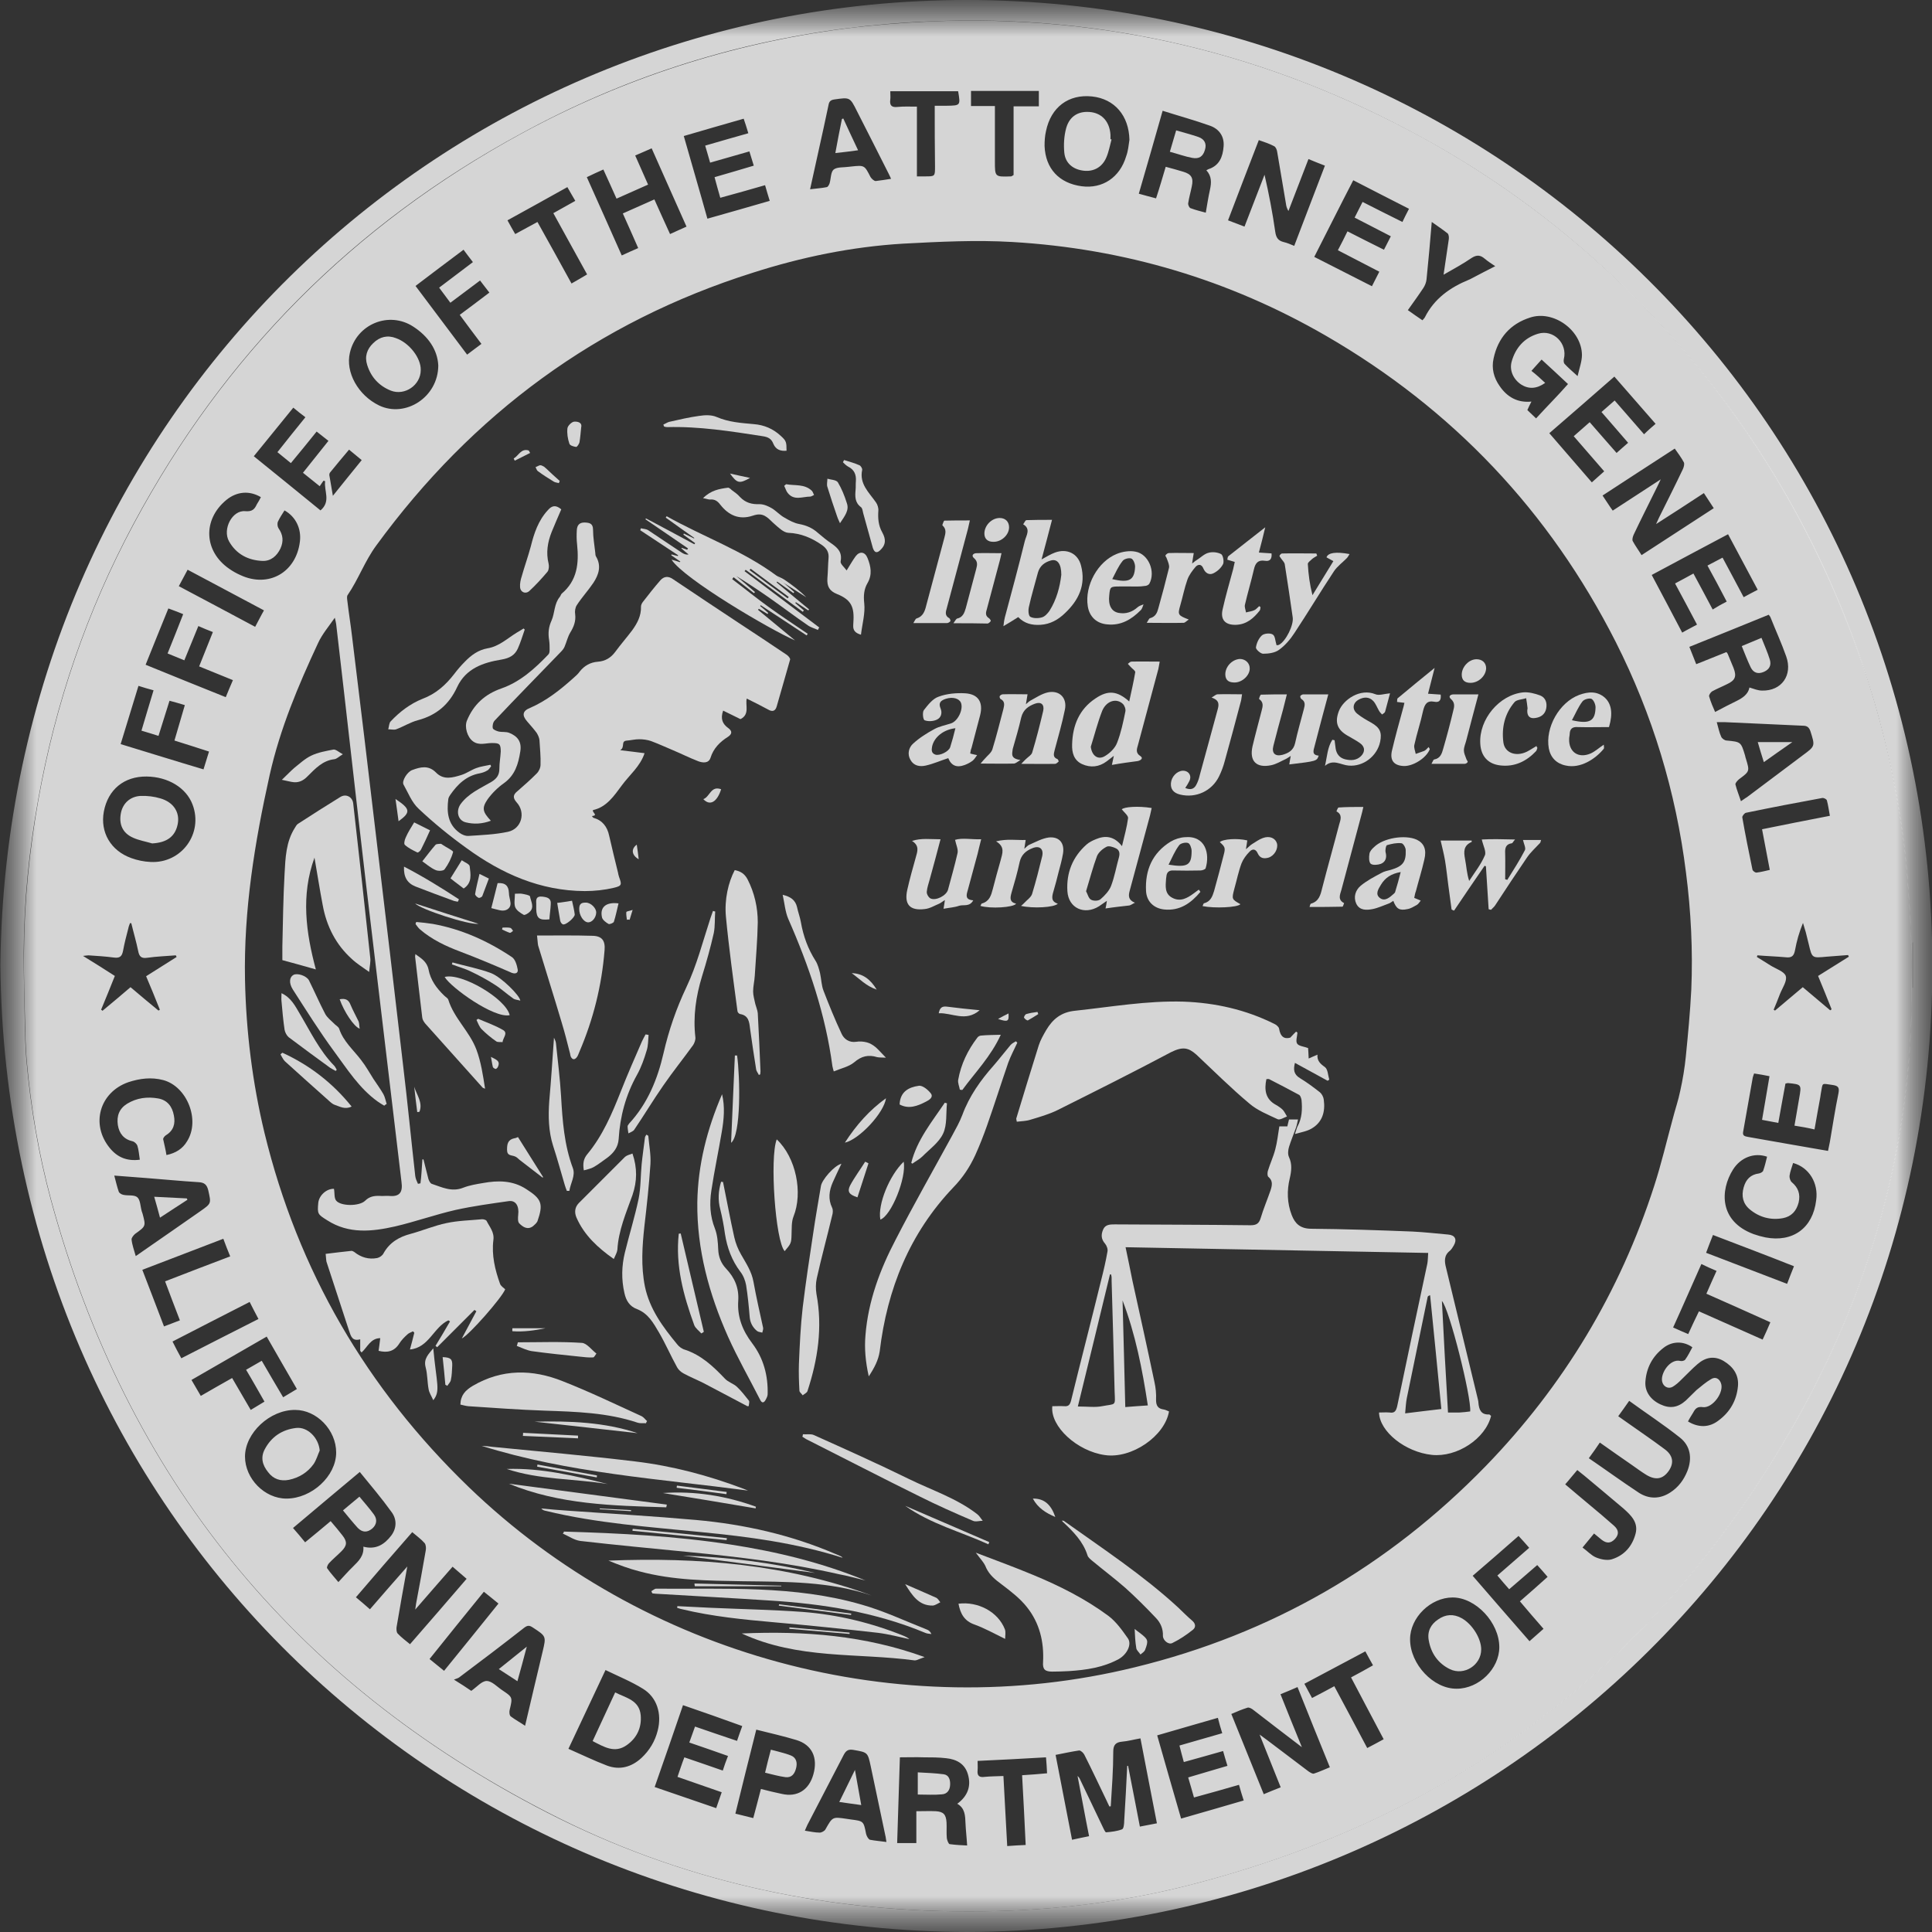 <svg width="27" height="27" viewBox="0 0 27 27" fill="none" xmlns="http://www.w3.org/2000/svg">
<rect x="0" y="0" width="27" height="27" fill="#333333" stroke="none"/>
<mask id="mask0_1422_167750" style="mask-type:luminance" maskUnits="userSpaceOnUse" x="0" y="0" width="27" height="27">
<path d="M27 0H0V27H27V0Z" fill="white"/>
</mask>
<g mask="url(#mask0_1422_167750)">
<mask id="mask1_1422_167750" style="mask-type:luminance" maskUnits="userSpaceOnUse" x="0" y="0" width="28" height="27">
<path d="M27.005 0H0.005V27H27.005V0Z" fill="white"/>
</mask>
<g mask="url(#mask1_1422_167750)">
<path d="M13.516 27C6.21 26.981 0.078 21.177 0.005 13.485C0.093 5.815 6.206 -0.004 13.516 1.89803e-06C20.93 0.004 27.009 5.946 27.005 13.504C27.005 21.066 20.911 26.977 13.516 27ZM13.516 26.712C14.56 26.716 15.596 26.605 16.609 26.348C20.362 25.388 23.206 23.219 25.105 19.845C26.199 17.903 26.759 15.807 26.713 13.561C26.709 13.312 26.709 13.062 26.694 12.813C26.667 12.429 26.644 12.045 26.59 11.665C26.475 10.836 26.284 10.022 26.007 9.228C25.324 7.255 24.242 5.535 22.757 4.069C21.901 3.224 20.946 2.51 19.89 1.931C17.741 0.749 15.439 0.192 12.983 0.299C12.588 0.315 12.193 0.349 11.801 0.399C10.205 0.606 8.697 1.094 7.284 1.866C4.932 3.14 3.129 4.963 1.866 7.32C1.214 8.537 0.772 9.83 0.531 11.189C0.404 11.892 0.335 12.598 0.331 13.308C0.331 13.63 0.339 13.957 0.346 14.279C0.35 14.46 0.354 14.64 0.369 14.817C0.427 15.477 0.538 16.129 0.711 16.77C1.766 20.647 4.088 23.503 7.653 25.334C9.491 26.274 11.456 26.712 13.516 26.712ZM26.736 13.174C26.733 13.174 26.733 13.174 26.729 13.174C26.729 13.385 26.729 13.592 26.729 13.803C26.733 13.803 26.733 13.803 26.736 13.803C26.736 13.592 26.736 13.381 26.736 13.174Z" fill="white" fill-opacity="0.79"/>
<path d="M13.516 26.713C11.456 26.709 9.487 26.275 7.657 25.331C4.092 23.504 1.77 20.648 0.715 16.771C0.542 16.13 0.431 15.477 0.373 14.817C0.358 14.641 0.354 14.46 0.35 14.28C0.342 13.957 0.331 13.635 0.335 13.309C0.339 12.595 0.411 11.889 0.534 11.19C0.776 9.831 1.217 8.537 1.87 7.321C3.132 4.964 4.94 3.144 7.288 1.866C8.7 1.098 10.209 0.611 11.805 0.4C12.196 0.35 12.591 0.319 12.987 0.3C15.443 0.196 17.741 0.749 19.894 1.931C20.949 2.511 21.905 3.225 22.761 4.069C24.246 5.536 25.332 7.255 26.011 9.228C26.283 10.023 26.479 10.833 26.594 11.666C26.648 12.046 26.671 12.43 26.698 12.813C26.713 13.063 26.713 13.312 26.717 13.562C26.763 15.804 26.203 17.903 25.109 19.846C23.206 23.224 20.362 25.392 16.609 26.348C15.596 26.605 14.564 26.716 13.516 26.713ZM5.903 16.203C5.907 16.203 5.91 16.203 5.918 16.203C5.941 16.295 5.964 16.383 5.987 16.476C5.995 16.502 6.014 16.537 6.033 16.544C6.175 16.591 6.313 16.663 6.475 16.598C6.563 16.564 6.659 16.548 6.751 16.533C6.958 16.495 7.165 16.495 7.353 16.617C7.572 16.756 7.595 16.825 7.511 17.067C7.499 17.093 7.472 17.116 7.449 17.136C7.373 17.193 7.307 17.147 7.257 17.097C7.234 17.074 7.238 17.017 7.242 16.978C7.257 16.855 7.208 16.771 7.108 16.786C6.862 16.821 6.613 16.855 6.367 16.909C6.083 16.974 5.803 17.074 5.519 17.14C5.201 17.212 4.874 17.247 4.575 17.055C4.441 16.971 4.433 16.967 4.448 16.809C4.46 16.702 4.567 16.61 4.667 16.614C4.679 16.671 4.667 16.74 4.698 16.779C4.763 16.859 5.02 16.859 5.101 16.782C5.162 16.721 5.227 16.71 5.308 16.713C5.35 16.717 5.392 16.71 5.435 16.713C5.592 16.729 5.63 16.656 5.611 16.518C5.446 15.132 5.281 13.746 5.116 12.361C4.974 11.148 4.84 9.935 4.698 8.722C4.694 8.699 4.69 8.676 4.679 8.633C4.59 8.76 4.502 8.864 4.445 8.987C4.168 9.582 3.915 10.18 3.769 10.829C3.558 11.777 3.405 12.721 3.424 13.693C3.439 14.414 3.527 15.128 3.696 15.831C4.164 17.758 5.124 19.404 6.551 20.782C9 23.143 12.561 24.11 15.861 23.3C17.764 22.836 19.399 21.892 20.765 20.487C21.851 19.366 22.638 18.061 23.117 16.575C23.217 16.268 23.29 15.953 23.375 15.643C23.409 15.508 23.455 15.378 23.482 15.243C23.517 15.086 23.543 14.928 23.559 14.771C23.59 14.46 23.62 14.146 23.636 13.831C23.659 13.286 23.632 12.737 23.562 12.195C23.421 11.063 23.094 9.988 22.58 8.971C21.652 7.144 20.301 5.716 18.528 4.691C17.173 3.908 15.711 3.474 14.149 3.382C13.643 3.352 13.133 3.378 12.622 3.405C11.905 3.448 11.202 3.593 10.519 3.812C8.343 4.499 6.601 5.785 5.258 7.624C5.097 7.843 5.009 8.096 4.859 8.315C4.844 8.334 4.851 8.372 4.855 8.403C4.874 8.568 4.901 8.729 4.92 8.894C5.036 9.843 5.151 10.791 5.262 11.739C5.389 12.79 5.511 13.842 5.634 14.894C5.696 15.408 5.745 15.919 5.803 16.433C5.807 16.472 5.826 16.51 5.841 16.544C5.853 16.541 5.864 16.541 5.876 16.537C5.891 16.422 5.895 16.31 5.903 16.203ZM15.523 25.243C15.515 25.243 15.512 25.246 15.504 25.246C15.492 25.22 15.477 25.193 15.466 25.166C15.362 24.951 15.262 24.736 15.155 24.525C15.143 24.498 15.105 24.463 15.082 24.463C14.975 24.479 14.867 24.502 14.752 24.525C14.829 24.924 14.905 25.316 14.982 25.711C15.07 25.692 15.143 25.676 15.22 25.661C15.162 25.373 15.113 25.097 15.059 24.82C15.078 24.836 15.09 24.855 15.097 24.874C15.205 25.097 15.308 25.319 15.416 25.542C15.427 25.565 15.446 25.607 15.458 25.607C15.535 25.6 15.611 25.592 15.681 25.565C15.704 25.557 15.711 25.488 15.711 25.446C15.726 25.189 15.742 24.935 15.753 24.678C15.757 24.678 15.761 24.678 15.765 24.678C15.819 24.959 15.876 25.239 15.93 25.527C16.014 25.511 16.087 25.496 16.168 25.481C16.091 25.081 16.014 24.694 15.938 24.294C15.845 24.31 15.765 24.333 15.681 24.34C15.592 24.348 15.558 24.387 15.558 24.479C15.558 24.732 15.539 24.989 15.523 25.243ZM17.895 23.677C17.991 23.918 18.087 24.156 18.194 24.417C17.952 24.233 17.737 24.068 17.519 23.899C17.496 23.88 17.457 23.857 17.434 23.865C17.361 23.888 17.288 23.918 17.208 23.953C17.361 24.333 17.511 24.701 17.661 25.074C17.745 25.039 17.818 25.009 17.898 24.978C17.799 24.732 17.707 24.498 17.603 24.241C17.649 24.275 17.676 24.294 17.703 24.314C17.898 24.459 18.09 24.609 18.286 24.755C18.309 24.77 18.344 24.794 18.363 24.786C18.436 24.763 18.509 24.728 18.585 24.698C18.432 24.321 18.282 23.953 18.133 23.577C18.044 23.615 17.975 23.646 17.895 23.677ZM4.974 22.322C5.043 22.379 5.105 22.433 5.17 22.49C5.343 22.291 5.508 22.099 5.692 21.892C5.638 22.191 5.588 22.463 5.542 22.74C5.538 22.771 5.542 22.813 5.557 22.828C5.607 22.882 5.669 22.928 5.73 22.978C5.999 22.671 6.256 22.371 6.521 22.064C6.452 22.003 6.39 21.953 6.325 21.895C6.152 22.091 5.987 22.283 5.803 22.494C5.811 22.448 5.811 22.429 5.815 22.41C5.861 22.164 5.907 21.919 5.949 21.673C5.957 21.638 5.953 21.588 5.934 21.565C5.884 21.508 5.822 21.465 5.761 21.412C5.5 21.711 5.239 22.011 4.974 22.322ZM23.144 7.324C23.163 7.282 23.175 7.255 23.186 7.232C23.298 7.006 23.413 6.779 23.52 6.553C23.532 6.526 23.543 6.484 23.532 6.461C23.497 6.396 23.451 6.334 23.405 6.269C23.064 6.488 22.734 6.706 22.396 6.925C22.446 6.998 22.488 7.067 22.538 7.136C22.761 6.991 22.976 6.852 23.209 6.699C23.183 6.756 23.167 6.787 23.152 6.818C23.045 7.037 22.933 7.255 22.83 7.474C22.818 7.501 22.807 7.543 22.818 7.562C22.853 7.628 22.899 7.689 22.941 7.758C23.282 7.536 23.613 7.321 23.95 7.102C23.9 7.025 23.858 6.96 23.812 6.891C23.59 7.037 23.378 7.175 23.144 7.324ZM24.449 9.608C24.514 9.628 24.568 9.651 24.625 9.651C24.898 9.658 25.055 9.436 24.963 9.175C24.898 8.99 24.817 8.814 24.744 8.63C24.741 8.618 24.729 8.607 24.718 8.591C24.349 8.741 23.981 8.891 23.609 9.04C23.643 9.125 23.674 9.201 23.705 9.282C23.854 9.224 23.989 9.167 24.127 9.113C24.138 9.125 24.142 9.132 24.146 9.14C24.173 9.205 24.2 9.271 24.227 9.336C24.273 9.455 24.249 9.509 24.134 9.562C24.065 9.597 23.996 9.624 23.927 9.662C23.908 9.674 23.881 9.712 23.885 9.731C23.908 9.812 23.942 9.889 23.969 9.95C24.077 9.892 24.173 9.843 24.269 9.796C24.353 9.754 24.43 9.704 24.449 9.608ZM18.087 3.436C18.232 3.06 18.37 2.691 18.516 2.315C18.44 2.285 18.367 2.258 18.286 2.223C18.19 2.469 18.098 2.711 18.006 2.949C17.983 2.91 17.975 2.879 17.971 2.845C17.929 2.603 17.891 2.365 17.849 2.123C17.845 2.093 17.829 2.054 17.806 2.043C17.741 2.008 17.668 1.985 17.592 1.958C17.446 2.338 17.304 2.703 17.162 3.079C17.242 3.11 17.315 3.137 17.392 3.167C17.488 2.918 17.58 2.68 17.672 2.442C17.734 2.711 17.784 2.975 17.822 3.24C17.833 3.317 17.86 3.363 17.937 3.382C17.987 3.394 18.033 3.413 18.087 3.436ZM5.078 21.615C5.254 21.661 5.373 21.584 5.469 21.458C5.546 21.354 5.546 21.231 5.473 21.132C5.335 20.94 5.181 20.759 5.028 20.571C4.709 20.836 4.406 21.093 4.095 21.354C4.157 21.423 4.207 21.485 4.264 21.554C4.387 21.454 4.502 21.358 4.621 21.258C4.683 21.331 4.736 21.393 4.786 21.458C4.855 21.546 4.851 21.6 4.771 21.68C4.713 21.738 4.652 21.788 4.598 21.846C4.583 21.861 4.564 21.903 4.571 21.915C4.621 21.988 4.683 22.053 4.729 22.11C4.805 22.03 4.863 21.961 4.932 21.895C5.013 21.815 5.089 21.742 5.078 21.615ZM13.378 25.208C13.524 25.101 13.574 24.962 13.528 24.801C13.486 24.648 13.367 24.586 13.221 24.571C13.117 24.559 13.014 24.559 12.91 24.559C12.802 24.555 12.691 24.559 12.576 24.559C12.565 24.959 12.549 25.354 12.538 25.757C12.634 25.757 12.71 25.757 12.806 25.757C12.806 25.603 12.806 25.454 12.806 25.312C12.91 25.312 12.994 25.308 13.079 25.312C13.186 25.319 13.221 25.358 13.228 25.469C13.232 25.542 13.225 25.615 13.232 25.688C13.236 25.718 13.255 25.768 13.271 25.772C13.359 25.784 13.447 25.788 13.516 25.791C13.509 25.672 13.497 25.576 13.493 25.481C13.489 25.373 13.486 25.269 13.378 25.208ZM21.594 5.351C21.475 5.436 21.364 5.44 21.26 5.375C21.149 5.302 21.091 5.175 21.126 5.052C21.18 4.86 21.302 4.722 21.494 4.664C21.709 4.599 21.909 4.799 21.855 5.018C21.851 5.037 21.851 5.067 21.863 5.083C21.913 5.137 21.966 5.183 22.047 5.256C22.074 5.14 22.108 5.048 22.108 4.96C22.104 4.614 21.709 4.33 21.383 4.438C21.107 4.526 20.934 4.722 20.873 5.01C20.842 5.148 20.876 5.279 20.957 5.394C21.061 5.547 21.206 5.632 21.402 5.612C21.379 5.659 21.36 5.693 21.345 5.731C21.387 5.77 21.425 5.808 21.467 5.847C21.548 5.758 21.621 5.682 21.694 5.605C21.767 5.528 21.84 5.451 21.913 5.367C21.786 5.248 21.667 5.137 21.544 5.025C21.49 5.083 21.448 5.133 21.402 5.183C21.471 5.236 21.533 5.294 21.594 5.351ZM2.05 10.852C1.735 10.848 1.509 11.033 1.451 11.343C1.398 11.631 1.547 11.889 1.835 11.992C1.92 12.023 2.012 12.042 2.104 12.046C2.537 12.069 2.844 11.647 2.691 11.244C2.603 11.009 2.349 10.856 2.05 10.852ZM16.291 2.331C16.379 2.354 16.459 2.377 16.536 2.4C16.651 2.434 16.682 2.488 16.655 2.607C16.64 2.684 16.617 2.76 16.605 2.841C16.602 2.864 16.621 2.906 16.64 2.91C16.713 2.937 16.79 2.956 16.851 2.972C16.87 2.86 16.886 2.757 16.909 2.653C16.931 2.553 16.935 2.461 16.859 2.38C16.87 2.373 16.878 2.369 16.886 2.365C17.043 2.315 17.089 2.189 17.1 2.047C17.112 1.908 17.039 1.805 16.916 1.759C16.701 1.682 16.475 1.62 16.248 1.548C16.137 1.943 16.026 2.323 15.915 2.707C16.003 2.73 16.076 2.753 16.156 2.772C16.206 2.622 16.245 2.484 16.291 2.331ZM20.358 23.6C20.669 23.6 20.953 23.32 20.953 23.02C20.953 22.675 20.623 22.325 20.301 22.325C19.994 22.325 19.706 22.605 19.706 22.909C19.706 23.258 20.032 23.604 20.358 23.6ZM4.003 20.943C4.356 20.943 4.698 20.629 4.698 20.299C4.698 19.984 4.425 19.704 4.126 19.704C3.773 19.7 3.424 20.026 3.424 20.356C3.424 20.663 3.696 20.943 4.003 20.943ZM7.944 24.44C8.129 24.521 8.301 24.605 8.482 24.674C8.658 24.74 8.823 24.698 8.965 24.567C9.076 24.463 9.153 24.337 9.191 24.187C9.253 23.949 9.18 23.719 8.984 23.6C8.823 23.5 8.643 23.427 8.462 23.339C8.29 23.707 8.121 24.064 7.944 24.44ZM6.125 5.106C6.114 4.887 5.983 4.699 5.776 4.565C5.435 4.342 4.982 4.53 4.89 4.929C4.825 5.202 5.005 5.524 5.297 5.666C5.665 5.843 6.125 5.551 6.125 5.106ZM15.784 1.954C15.777 1.617 15.577 1.382 15.262 1.348C14.932 1.313 14.687 1.498 14.618 1.832C14.602 1.901 14.598 1.97 14.598 2.039C14.61 2.357 14.802 2.561 15.117 2.603C15.408 2.641 15.65 2.48 15.738 2.185C15.765 2.112 15.773 2.031 15.784 1.954ZM25.078 15.731C25.101 15.593 25.124 15.47 25.144 15.347C25.178 15.155 25.178 15.155 24.986 15.136C24.979 15.136 24.971 15.14 24.952 15.143C24.917 15.324 24.887 15.504 24.852 15.693C24.771 15.677 24.702 15.665 24.625 15.65C24.66 15.443 24.695 15.247 24.729 15.04C24.652 15.024 24.587 15.013 24.514 15.002C24.507 15.024 24.499 15.04 24.495 15.059C24.449 15.312 24.407 15.562 24.361 15.815C24.349 15.873 24.384 15.88 24.426 15.888C24.629 15.923 24.833 15.961 25.04 15.996C25.205 16.026 25.374 16.053 25.547 16.084C25.558 16.034 25.566 15.996 25.573 15.957C25.612 15.731 25.646 15.504 25.692 15.282C25.708 15.201 25.692 15.174 25.612 15.163C25.447 15.14 25.477 15.124 25.447 15.278C25.443 15.297 25.443 15.312 25.439 15.332C25.412 15.481 25.385 15.627 25.358 15.784C25.259 15.761 25.174 15.746 25.078 15.731ZM23.59 19.865C23.735 19.953 23.885 19.953 24.015 19.853C24.177 19.734 24.269 19.573 24.288 19.374C24.303 19.216 24.223 19.101 24.088 19.02C23.958 18.944 23.835 18.967 23.724 19.063C23.647 19.128 23.574 19.208 23.501 19.277C23.463 19.316 23.421 19.354 23.375 19.381C23.313 19.416 23.244 19.377 23.229 19.308C23.202 19.193 23.34 18.982 23.486 19.02C23.505 19.024 23.54 19.017 23.551 19.001C23.59 18.947 23.62 18.886 23.651 18.828C23.528 18.74 23.371 18.74 23.248 18.836C23.094 18.955 23.01 19.113 22.995 19.304C22.983 19.443 23.064 19.562 23.206 19.627C23.336 19.688 23.447 19.673 23.559 19.573C23.609 19.527 23.659 19.473 23.708 19.427C23.774 19.374 23.839 19.316 23.912 19.274C23.973 19.235 24.027 19.266 24.05 19.328C24.1 19.454 23.935 19.681 23.8 19.665C23.72 19.654 23.693 19.684 23.662 19.742C23.639 19.78 23.613 19.819 23.59 19.865ZM17.315 24.943C17.104 25.005 16.897 25.062 16.686 25.12C16.659 25.02 16.632 24.935 16.605 24.84C16.79 24.786 16.966 24.732 17.154 24.678C17.131 24.605 17.112 24.54 17.093 24.471C16.905 24.525 16.724 24.575 16.544 24.625C16.521 24.54 16.502 24.471 16.483 24.394C16.686 24.337 16.878 24.279 17.081 24.222C17.058 24.149 17.039 24.083 17.02 24.007C16.732 24.091 16.456 24.168 16.172 24.252C16.283 24.644 16.394 25.028 16.506 25.415C16.805 25.331 17.089 25.246 17.381 25.162C17.358 25.089 17.338 25.028 17.315 24.943ZM9.594 3.167C9.429 2.795 9.268 2.438 9.107 2.073C9.023 2.108 8.954 2.142 8.877 2.173C8.938 2.311 8.996 2.442 9.057 2.58C8.908 2.645 8.766 2.711 8.616 2.776C8.555 2.638 8.493 2.503 8.432 2.369C8.347 2.407 8.278 2.438 8.201 2.476C8.366 2.845 8.528 3.206 8.689 3.57C8.769 3.532 8.842 3.501 8.919 3.467C8.846 3.302 8.777 3.144 8.704 2.983C8.858 2.914 8.996 2.853 9.145 2.787C9.218 2.952 9.291 3.11 9.364 3.271C9.445 3.233 9.518 3.202 9.594 3.167ZM9.545 23.83C9.414 24.214 9.284 24.59 9.149 24.974C9.441 25.074 9.721 25.17 10.009 25.269C10.036 25.193 10.059 25.124 10.086 25.047C9.875 24.974 9.675 24.905 9.468 24.832C9.502 24.736 9.529 24.648 9.564 24.559C9.748 24.621 9.921 24.682 10.101 24.744C10.124 24.671 10.147 24.609 10.174 24.54C9.99 24.475 9.813 24.413 9.633 24.352C9.663 24.271 9.686 24.202 9.713 24.129C9.913 24.198 10.105 24.264 10.3 24.329C10.327 24.252 10.347 24.191 10.373 24.122C10.097 24.022 9.825 23.926 9.545 23.83ZM24.131 8.407C24.038 8.23 23.954 8.069 23.862 7.904C23.935 7.866 24 7.831 24.073 7.793C24.173 7.981 24.269 8.157 24.368 8.346C24.438 8.307 24.499 8.276 24.564 8.242C24.422 7.977 24.288 7.724 24.15 7.466C23.789 7.658 23.44 7.843 23.083 8.035C23.229 8.307 23.367 8.572 23.509 8.841C23.582 8.798 23.647 8.768 23.716 8.729C23.613 8.534 23.513 8.346 23.409 8.154C23.497 8.108 23.582 8.061 23.666 8.015C23.758 8.188 23.847 8.349 23.935 8.518C24.008 8.472 24.065 8.441 24.131 8.407ZM23.137 5.923C22.941 5.697 22.753 5.482 22.561 5.263C22.258 5.528 21.959 5.789 21.652 6.054C21.851 6.284 22.047 6.511 22.246 6.741C22.308 6.687 22.361 6.637 22.419 6.587C22.273 6.419 22.135 6.261 21.993 6.096C22.07 6.027 22.143 5.966 22.216 5.9C22.342 6.046 22.465 6.184 22.592 6.33C22.649 6.28 22.699 6.234 22.753 6.188C22.626 6.039 22.503 5.9 22.381 5.758C22.446 5.701 22.503 5.651 22.565 5.597C22.703 5.755 22.837 5.908 22.976 6.069C23.029 6.016 23.079 5.973 23.137 5.923ZM10.757 2.807C10.734 2.726 10.711 2.661 10.692 2.588C10.481 2.649 10.277 2.707 10.066 2.764C10.036 2.665 10.013 2.572 9.986 2.476C10.174 2.423 10.35 2.369 10.534 2.315C10.512 2.242 10.492 2.181 10.473 2.116C10.289 2.169 10.109 2.219 9.924 2.273C9.901 2.189 9.878 2.116 9.855 2.035C10.063 1.974 10.254 1.92 10.458 1.862C10.435 1.786 10.416 1.724 10.393 1.659C10.109 1.739 9.836 1.82 9.556 1.901C9.667 2.292 9.779 2.672 9.886 3.056C10.185 2.972 10.466 2.891 10.757 2.807ZM19.691 2.918C19.426 2.784 19.173 2.653 18.912 2.519C18.727 2.876 18.551 3.229 18.367 3.59C18.639 3.728 18.9 3.862 19.173 4C19.211 3.927 19.242 3.866 19.276 3.797C19.081 3.697 18.889 3.597 18.697 3.497C18.747 3.402 18.789 3.321 18.831 3.233C19.004 3.321 19.169 3.405 19.341 3.49C19.376 3.425 19.403 3.367 19.437 3.302C19.265 3.213 19.1 3.129 18.931 3.041C18.969 2.964 19.004 2.895 19.042 2.822C19.23 2.918 19.414 3.01 19.599 3.102C19.625 3.045 19.656 2.987 19.691 2.918ZM2.326 16.142C2.457 16.115 2.553 16.053 2.614 15.95C2.802 15.654 2.614 15.182 2.28 15.094C2.115 15.051 1.954 15.071 1.793 15.124C1.39 15.266 1.263 15.715 1.536 16.046C1.643 16.176 1.778 16.23 1.954 16.207C1.943 16.134 1.939 16.072 1.92 16.011C1.912 15.988 1.881 15.957 1.854 15.95C1.732 15.923 1.666 15.842 1.647 15.723C1.628 15.596 1.666 15.493 1.778 15.424C1.912 15.343 2.058 15.324 2.211 15.351C2.338 15.374 2.407 15.462 2.43 15.589C2.453 15.704 2.426 15.8 2.319 15.865C2.3 15.877 2.28 15.904 2.28 15.919C2.296 15.996 2.315 16.065 2.326 16.142ZM22.204 20.379C22.446 20.544 22.672 20.709 22.906 20.863C23.045 20.951 23.198 20.951 23.34 20.859C23.455 20.786 23.532 20.682 23.582 20.556C23.651 20.379 23.624 20.206 23.478 20.091C23.252 19.911 23.01 19.753 22.768 19.577C22.715 19.654 22.665 19.723 22.615 19.792C22.653 19.819 22.68 19.838 22.707 19.857C22.891 19.988 23.079 20.114 23.259 20.249C23.382 20.337 23.398 20.444 23.321 20.556C23.24 20.671 23.14 20.69 23.01 20.613C22.941 20.571 22.88 20.525 22.814 20.479C22.665 20.375 22.515 20.272 22.358 20.16C22.308 20.233 22.262 20.302 22.204 20.379ZM25.059 16.253C25.04 16.318 25.017 16.372 25.009 16.433C25.006 16.46 25.021 16.506 25.04 16.521C25.132 16.598 25.163 16.69 25.136 16.806C25.105 16.924 25.036 17.001 24.917 17.024C24.748 17.055 24.587 17.013 24.453 16.901C24.357 16.821 24.334 16.713 24.368 16.594C24.399 16.483 24.464 16.414 24.583 16.399C24.606 16.395 24.637 16.376 24.641 16.36C24.664 16.295 24.679 16.23 24.695 16.165C24.514 16.103 24.326 16.176 24.219 16.345C24.038 16.633 24.023 17.067 24.507 17.247C24.56 17.266 24.618 17.282 24.672 17.293C25.055 17.366 25.335 17.163 25.381 16.775C25.416 16.533 25.282 16.314 25.059 16.253ZM1.897 17.554C1.946 17.52 1.977 17.5 2.008 17.477C2.273 17.293 2.534 17.113 2.798 16.928C2.956 16.817 2.952 16.821 2.91 16.633C2.89 16.552 2.852 16.525 2.775 16.521C2.534 16.506 2.296 16.483 2.054 16.464C1.908 16.452 1.758 16.441 1.597 16.429C1.62 16.514 1.636 16.587 1.659 16.652C1.666 16.675 1.701 16.694 1.724 16.698C1.789 16.713 1.877 16.694 1.92 16.733C1.962 16.771 1.962 16.863 1.981 16.928C1.985 16.94 1.989 16.951 1.993 16.963C2.039 17.136 2.039 17.136 1.889 17.243C1.866 17.262 1.835 17.301 1.839 17.324C1.847 17.401 1.874 17.47 1.897 17.554ZM24.33 11.197C24.365 11.175 24.388 11.155 24.415 11.14C24.675 10.944 24.936 10.748 25.197 10.553C25.37 10.426 25.366 10.426 25.301 10.219C25.282 10.165 25.255 10.142 25.197 10.142C24.833 10.127 24.468 10.107 24.1 10.092C24.069 10.092 24.035 10.092 23.992 10.092C24.015 10.173 24.027 10.238 24.054 10.296C24.065 10.322 24.104 10.349 24.131 10.349C24.33 10.368 24.33 10.368 24.388 10.56C24.391 10.576 24.395 10.591 24.399 10.602C24.453 10.779 24.453 10.779 24.303 10.89C24.28 10.91 24.249 10.944 24.253 10.963C24.273 11.044 24.303 11.113 24.33 11.197ZM3.646 6.948C3.485 6.852 3.309 6.868 3.163 6.987C2.829 7.263 2.848 7.705 3.205 7.95C3.255 7.985 3.309 8.015 3.362 8.038C3.754 8.219 4.138 8 4.191 7.57C4.214 7.39 4.134 7.221 3.976 7.133C3.946 7.182 3.911 7.232 3.884 7.29C3.873 7.317 3.877 7.359 3.892 7.382C3.957 7.474 3.965 7.566 3.919 7.666C3.869 7.77 3.785 7.843 3.669 7.839C3.466 7.831 3.301 7.743 3.201 7.566C3.105 7.394 3.247 7.125 3.428 7.144C3.524 7.152 3.558 7.117 3.589 7.048C3.608 7.017 3.627 6.987 3.646 6.948ZM7.338 24.118C7.422 23.757 7.503 23.419 7.584 23.078C7.634 22.867 7.634 22.867 7.445 22.744C7.399 22.713 7.373 22.713 7.327 22.747C7.027 22.982 6.724 23.212 6.417 23.442C6.402 23.454 6.379 23.458 6.344 23.473C6.448 23.538 6.521 23.584 6.586 23.63C6.663 23.577 6.732 23.492 6.801 23.492C6.874 23.492 6.947 23.573 7.016 23.619C7.165 23.719 7.165 23.719 7.123 23.895C7.115 23.926 7.119 23.972 7.138 23.987C7.2 24.034 7.265 24.068 7.338 24.118ZM12.388 25.742C12.38 25.703 12.38 25.676 12.373 25.653C12.304 25.331 12.238 25.009 12.169 24.686C12.127 24.49 12.127 24.49 11.931 24.456C11.866 24.444 11.828 24.456 11.793 24.521C11.624 24.851 11.452 25.174 11.283 25.504C11.271 25.527 11.264 25.55 11.248 25.584C11.325 25.596 11.39 25.611 11.456 25.611C11.482 25.611 11.525 25.588 11.536 25.565C11.636 25.389 11.632 25.389 11.835 25.419C11.855 25.423 11.87 25.423 11.889 25.427C12.069 25.45 12.069 25.45 12.104 25.63C12.112 25.661 12.135 25.703 12.158 25.711C12.235 25.726 12.307 25.73 12.388 25.742ZM10.569 24.172C10.469 24.567 10.373 24.955 10.277 25.346C10.366 25.369 10.446 25.389 10.527 25.408C10.565 25.266 10.6 25.135 10.634 25.001C10.738 25.028 10.834 25.051 10.926 25.07C11.141 25.12 11.306 25.016 11.367 24.797C11.433 24.563 11.348 24.383 11.129 24.317C10.953 24.264 10.769 24.222 10.569 24.172ZM12.453 2.499C12.438 2.469 12.43 2.446 12.419 2.427C12.273 2.135 12.123 1.843 11.977 1.555C11.878 1.356 11.878 1.359 11.659 1.39C11.605 1.398 11.586 1.421 11.578 1.471C11.555 1.578 11.532 1.686 11.509 1.793C11.448 2.073 11.386 2.35 11.321 2.645C11.406 2.634 11.482 2.63 11.555 2.615C11.571 2.611 11.586 2.584 11.594 2.561C11.613 2.496 11.609 2.404 11.651 2.369C11.701 2.331 11.789 2.342 11.862 2.331C11.874 2.331 11.885 2.327 11.897 2.327C12.081 2.308 12.081 2.308 12.165 2.473C12.181 2.499 12.215 2.53 12.238 2.53C12.307 2.522 12.377 2.511 12.453 2.499ZM1.935 9.585C1.851 9.858 1.77 10.123 1.686 10.399C2.077 10.518 2.457 10.637 2.844 10.752C2.871 10.664 2.894 10.587 2.921 10.503C2.752 10.449 2.599 10.399 2.438 10.349C2.488 10.18 2.534 10.019 2.583 9.854C2.507 9.831 2.441 9.812 2.369 9.793C2.315 9.965 2.265 10.123 2.215 10.284C2.131 10.257 2.054 10.234 1.977 10.211C2.035 10.019 2.088 9.835 2.146 9.647C2.073 9.628 2.008 9.608 1.935 9.585ZM4.468 6.795C4.383 6.726 4.31 6.668 4.234 6.607C4.356 6.453 4.471 6.311 4.59 6.161C4.533 6.115 4.479 6.073 4.425 6.031C4.303 6.181 4.188 6.326 4.065 6.472C3.999 6.419 3.942 6.373 3.877 6.319C4.007 6.154 4.134 5.996 4.268 5.831C4.207 5.785 4.153 5.743 4.099 5.697C3.911 5.927 3.731 6.15 3.547 6.376C3.861 6.63 4.168 6.879 4.479 7.133C4.629 7.006 4.525 6.86 4.544 6.726C4.537 6.722 4.529 6.718 4.521 6.718C4.506 6.741 4.487 6.764 4.468 6.795ZM3.727 18.679C3.37 18.886 3.029 19.082 2.676 19.285C2.722 19.366 2.764 19.435 2.806 19.508C2.96 19.42 3.098 19.339 3.244 19.258C3.336 19.416 3.42 19.558 3.504 19.704C3.574 19.662 3.631 19.627 3.696 19.588C3.608 19.435 3.527 19.289 3.439 19.143C3.516 19.101 3.581 19.059 3.658 19.017C3.758 19.189 3.854 19.354 3.957 19.527C4.026 19.485 4.084 19.45 4.149 19.412C4.007 19.166 3.869 18.928 3.727 18.679ZM2.576 9.228C2.495 9.194 2.418 9.163 2.342 9.132C2.418 8.944 2.488 8.768 2.56 8.583C2.488 8.553 2.426 8.53 2.353 8.503C2.246 8.768 2.142 9.021 2.035 9.29C2.411 9.443 2.779 9.593 3.155 9.743C3.19 9.658 3.22 9.585 3.255 9.505C3.094 9.44 2.94 9.378 2.783 9.313C2.848 9.152 2.91 8.998 2.975 8.833C2.902 8.806 2.841 8.779 2.772 8.749C2.706 8.914 2.641 9.067 2.576 9.228ZM21.571 22.763C21.456 22.632 21.348 22.506 21.241 22.379C21.375 22.264 21.498 22.153 21.628 22.037C21.579 21.98 21.533 21.926 21.483 21.872C21.348 21.988 21.222 22.099 21.091 22.21C21.034 22.145 20.98 22.084 20.926 22.018C21.076 21.888 21.222 21.761 21.371 21.631C21.318 21.569 21.272 21.519 21.222 21.465C21.007 21.654 20.8 21.834 20.581 22.022C20.846 22.329 21.107 22.629 21.375 22.936C21.444 22.874 21.502 22.824 21.571 22.763ZM6.839 4.089C6.789 4.027 6.751 3.973 6.709 3.92C6.567 4.027 6.432 4.127 6.294 4.231C6.24 4.158 6.191 4.092 6.137 4.02C6.298 3.897 6.452 3.782 6.609 3.663C6.563 3.605 6.524 3.551 6.478 3.49C6.252 3.659 6.033 3.824 5.807 3.996C6.049 4.319 6.287 4.634 6.528 4.956C6.597 4.902 6.663 4.856 6.728 4.806C6.62 4.664 6.524 4.534 6.425 4.4C6.567 4.296 6.697 4.196 6.839 4.089ZM20.174 3.839C20.201 3.663 20.224 3.501 20.247 3.344C20.251 3.317 20.247 3.279 20.232 3.263C20.166 3.21 20.09 3.16 20.009 3.102C19.986 3.382 19.963 3.643 19.936 3.904C19.932 3.947 19.913 3.993 19.89 4.027C19.821 4.131 19.748 4.231 19.675 4.334C19.748 4.388 19.813 4.43 19.879 4.476C19.894 4.457 19.905 4.449 19.913 4.434C20.044 4.173 20.266 4.016 20.531 3.908C20.543 3.904 20.554 3.897 20.562 3.893C20.669 3.835 20.777 3.782 20.896 3.72C20.838 3.682 20.792 3.651 20.75 3.616C20.688 3.563 20.638 3.559 20.566 3.605C20.443 3.689 20.316 3.758 20.174 3.839ZM24.633 18.721C24.672 18.637 24.706 18.564 24.741 18.479C24.434 18.341 24.142 18.21 23.847 18.08C23.896 17.969 23.939 17.869 23.989 17.761C23.916 17.731 23.85 17.7 23.777 17.665C23.643 17.965 23.517 18.256 23.382 18.552C23.459 18.587 23.52 18.613 23.593 18.644C23.643 18.533 23.693 18.429 23.743 18.326C24.042 18.46 24.334 18.587 24.633 18.721ZM14.023 24.82C14.042 25.151 14.057 25.473 14.076 25.799C14.172 25.791 14.249 25.788 14.334 25.784C14.318 25.454 14.303 25.135 14.284 24.809C14.403 24.801 14.514 24.794 14.633 24.782C14.629 24.701 14.625 24.636 14.618 24.559C14.291 24.579 13.977 24.594 13.662 24.609C13.662 24.663 13.666 24.701 13.662 24.74C13.654 24.817 13.685 24.843 13.762 24.832C13.842 24.824 13.927 24.824 14.023 24.82ZM19.081 23.078C18.793 23.231 18.512 23.381 18.229 23.531C18.267 23.604 18.302 23.665 18.336 23.73C18.444 23.673 18.543 23.623 18.647 23.565C18.8 23.853 18.954 24.137 19.107 24.429C19.188 24.387 19.261 24.348 19.337 24.306C19.184 24.014 19.031 23.73 18.881 23.442C18.988 23.385 19.088 23.331 19.188 23.273C19.15 23.208 19.119 23.147 19.081 23.078ZM1.835 12.902C1.827 12.902 1.82 12.902 1.816 12.902C1.808 12.925 1.797 12.952 1.793 12.975C1.766 13.078 1.739 13.182 1.72 13.286C1.705 13.362 1.678 13.393 1.593 13.382C1.474 13.366 1.355 13.359 1.237 13.351C1.221 13.351 1.202 13.355 1.16 13.359C1.321 13.458 1.463 13.547 1.605 13.639C1.54 13.8 1.478 13.957 1.413 14.111C1.421 14.115 1.425 14.119 1.432 14.126C1.563 14.019 1.689 13.911 1.824 13.796C1.954 13.908 2.085 14.015 2.215 14.123C2.223 14.119 2.227 14.115 2.234 14.111C2.173 13.954 2.108 13.8 2.042 13.643C2.188 13.55 2.33 13.462 2.468 13.374C2.465 13.366 2.461 13.359 2.457 13.351C2.323 13.362 2.192 13.366 2.058 13.385C1.977 13.397 1.946 13.37 1.931 13.29C1.904 13.159 1.866 13.032 1.835 12.902ZM24.56 13.351C24.556 13.359 24.556 13.366 24.553 13.374C24.618 13.412 24.679 13.454 24.744 13.493C24.817 13.539 24.936 13.577 24.956 13.639C24.979 13.708 24.91 13.804 24.875 13.892C24.848 13.965 24.817 14.038 24.787 14.111C24.794 14.115 24.798 14.119 24.806 14.123C24.936 14.015 25.063 13.904 25.194 13.796C25.328 13.908 25.454 14.015 25.577 14.119C25.585 14.115 25.593 14.111 25.596 14.103C25.535 13.95 25.474 13.796 25.408 13.639C25.554 13.547 25.696 13.458 25.838 13.37C25.834 13.362 25.83 13.355 25.827 13.347C25.727 13.355 25.627 13.362 25.527 13.37C25.324 13.389 25.324 13.393 25.278 13.197C25.263 13.14 25.251 13.086 25.236 13.028C25.224 12.986 25.209 12.94 25.197 12.898C25.144 13.028 25.109 13.151 25.086 13.278C25.071 13.355 25.044 13.389 24.956 13.378C24.825 13.366 24.691 13.362 24.56 13.351ZM21.874 20.744C21.989 20.844 22.104 20.936 22.216 21.032C22.331 21.128 22.446 21.224 22.557 21.323C22.626 21.385 22.626 21.446 22.569 21.508C22.511 21.569 22.454 21.573 22.384 21.519C22.35 21.492 22.315 21.462 22.277 21.431C22.22 21.5 22.17 21.561 22.116 21.627C22.185 21.677 22.239 21.738 22.304 21.765C22.369 21.792 22.457 21.811 22.523 21.792C22.699 21.738 22.81 21.611 22.857 21.435C22.899 21.277 22.795 21.178 22.692 21.085C22.507 20.928 22.323 20.775 22.139 20.621C22.108 20.598 22.078 20.571 22.043 20.544C21.982 20.613 21.932 20.679 21.874 20.744ZM7.929 2.615C7.645 2.772 7.373 2.926 7.092 3.079C7.131 3.148 7.161 3.206 7.2 3.271C7.307 3.213 7.403 3.16 7.511 3.102C7.672 3.39 7.829 3.674 7.987 3.962C8.067 3.916 8.136 3.877 8.205 3.835C8.044 3.547 7.891 3.263 7.733 2.979C7.841 2.918 7.937 2.864 8.04 2.807C7.998 2.737 7.967 2.68 7.929 2.615ZM25.573 11.401C25.558 11.324 25.55 11.255 25.531 11.186C25.527 11.167 25.485 11.148 25.466 11.152C25.109 11.217 24.752 11.286 24.399 11.359C24.38 11.363 24.345 11.405 24.349 11.424C24.391 11.666 24.441 11.912 24.491 12.153C24.495 12.172 24.529 12.195 24.545 12.195C24.606 12.188 24.668 12.172 24.733 12.157C24.695 11.961 24.66 11.777 24.625 11.589C24.944 11.524 25.255 11.462 25.573 11.401ZM13.063 1.478C13.113 1.478 13.171 1.478 13.228 1.478C13.424 1.475 13.424 1.475 13.39 1.275C13.075 1.275 12.76 1.275 12.442 1.275C12.442 1.325 12.446 1.356 12.442 1.39C12.43 1.475 12.461 1.505 12.549 1.494C12.63 1.486 12.714 1.49 12.814 1.49C12.814 1.82 12.814 2.139 12.814 2.465C12.864 2.465 12.895 2.465 12.929 2.465C13.067 2.465 13.067 2.465 13.067 2.327C13.063 2.05 13.063 1.77 13.063 1.478ZM2.307 17.907C2.614 17.788 2.913 17.673 3.217 17.558C3.182 17.47 3.151 17.397 3.121 17.312C2.741 17.458 2.369 17.6 1.989 17.746C2.092 18.015 2.192 18.272 2.292 18.537C2.372 18.506 2.441 18.479 2.514 18.452C2.441 18.264 2.376 18.091 2.307 17.907ZM13.904 1.482C13.904 1.747 13.904 1.997 13.904 2.246C13.904 2.473 13.9 2.473 14.13 2.465C14.134 2.465 14.142 2.461 14.165 2.446C14.165 2.135 14.165 1.816 14.165 1.486C14.295 1.486 14.406 1.486 14.518 1.486C14.518 1.413 14.518 1.348 14.518 1.271C14.199 1.271 13.888 1.271 13.57 1.271C13.57 1.34 13.57 1.409 13.57 1.482C13.689 1.482 13.8 1.482 13.904 1.482ZM23.939 17.259C23.904 17.343 23.877 17.42 23.843 17.508C24.223 17.654 24.595 17.796 24.975 17.942C25.009 17.854 25.036 17.781 25.071 17.696C24.695 17.546 24.326 17.408 23.939 17.259ZM3.489 18.195C3.125 18.379 2.772 18.564 2.411 18.748C2.453 18.832 2.491 18.905 2.534 18.982C2.902 18.794 3.255 18.613 3.612 18.433C3.566 18.349 3.531 18.276 3.489 18.195ZM3.689 8.53C3.332 8.338 2.979 8.154 2.622 7.962C2.58 8.042 2.541 8.115 2.499 8.192C2.86 8.384 3.209 8.568 3.566 8.76C3.608 8.683 3.643 8.61 3.689 8.53ZM6.206 23.35C6.463 23.035 6.713 22.724 6.966 22.41C6.897 22.352 6.832 22.302 6.762 22.245C6.505 22.559 6.256 22.87 6.003 23.185C6.076 23.243 6.137 23.293 6.206 23.35ZM5.055 6.43C4.993 6.38 4.94 6.334 4.878 6.284C4.786 6.392 4.698 6.499 4.613 6.603C4.606 6.611 4.602 6.626 4.602 6.637C4.617 6.729 4.633 6.818 4.652 6.929C4.794 6.753 4.92 6.595 5.055 6.43Z" fill="white" fill-opacity="0.79"/>
<path d="M26.737 13.175C26.737 13.386 26.737 13.593 26.737 13.804C26.733 13.804 26.733 13.804 26.73 13.804C26.73 13.593 26.73 13.386 26.73 13.175C26.733 13.175 26.737 13.175 26.737 13.175Z" fill="white" fill-opacity="0.79"/>
<path d="M6.863 10.711C6.844 10.73 6.833 10.757 6.809 10.768C6.779 10.787 6.744 10.799 6.706 10.807C6.518 10.841 6.395 10.96 6.291 11.11C6.28 11.125 6.268 11.148 6.265 11.168C6.242 11.348 6.257 11.517 6.418 11.636C6.453 11.663 6.506 11.686 6.549 11.682C6.733 11.67 6.921 11.663 7.101 11.624C7.289 11.582 7.351 11.356 7.22 11.213C7.163 11.148 7.17 11.106 7.232 11.056C7.324 10.976 7.416 10.895 7.5 10.81C7.531 10.78 7.554 10.73 7.554 10.688C7.558 10.572 7.546 10.457 7.539 10.342C7.535 10.308 7.519 10.273 7.5 10.242C7.458 10.185 7.412 10.135 7.366 10.081C7.293 9.997 7.301 9.935 7.408 9.893C7.638 9.793 7.83 9.64 8.014 9.475C8.045 9.448 8.08 9.417 8.103 9.383C8.168 9.302 8.252 9.256 8.352 9.248C8.456 9.241 8.536 9.194 8.598 9.11C8.674 9.006 8.759 8.91 8.836 8.807C8.905 8.711 8.962 8.607 8.958 8.477C8.958 8.454 8.97 8.431 8.985 8.411C9.062 8.312 9.143 8.208 9.227 8.112C9.277 8.054 9.338 8.047 9.404 8.093C9.714 8.3 10.021 8.507 10.332 8.711C10.555 8.857 10.774 9.003 10.996 9.152C11.019 9.168 11.046 9.202 11.042 9.217C10.981 9.436 10.916 9.655 10.854 9.874C10.835 9.939 10.793 9.951 10.735 9.916C10.635 9.862 10.536 9.812 10.436 9.763C10.413 9.851 10.482 9.985 10.348 10.05C10.267 10.012 10.19 9.97 10.106 9.931C10.064 10.05 10.102 10.12 10.175 10.173C10.236 10.216 10.232 10.258 10.175 10.296C10.06 10.369 9.971 10.457 9.929 10.592C9.902 10.672 9.818 10.661 9.757 10.638C9.638 10.592 9.523 10.534 9.404 10.484C9.304 10.442 9.204 10.396 9.1 10.357C9.047 10.338 8.985 10.331 8.932 10.331C8.874 10.331 8.816 10.346 8.759 10.35C8.671 10.357 8.74 10.442 8.667 10.484C8.797 10.5 8.897 10.511 9.008 10.526C8.947 10.711 8.797 10.83 8.69 10.976C8.582 11.121 8.479 11.279 8.287 11.321C8.272 11.356 8.367 11.394 8.272 11.405C8.283 11.417 8.287 11.425 8.291 11.428C8.417 11.463 8.486 11.551 8.513 11.678C8.552 11.851 8.594 12.02 8.636 12.192C8.64 12.211 8.644 12.235 8.651 12.254C8.69 12.361 8.694 12.38 8.579 12.407C8.448 12.438 8.31 12.453 8.172 12.453C7.55 12.45 7.013 12.211 6.522 11.854C6.288 11.686 6.061 11.501 5.85 11.302C5.754 11.213 5.704 11.079 5.639 10.964C5.612 10.914 5.693 10.784 5.762 10.761C5.877 10.718 5.988 10.691 6.092 10.795C6.199 10.906 6.326 10.868 6.449 10.83C6.522 10.807 6.583 10.761 6.656 10.734C6.717 10.711 6.786 10.703 6.852 10.688C6.856 10.688 6.859 10.699 6.863 10.711Z" fill="white" fill-opacity="0.79"/>
<path d="M20.838 19.787C20.761 20.105 20.362 20.37 20.009 20.332C19.641 20.293 19.28 20.009 19.272 19.74C19.322 19.74 19.368 19.736 19.418 19.74C19.491 19.752 19.51 19.717 19.526 19.652C19.664 18.984 19.806 18.32 19.948 17.656C19.955 17.614 19.955 17.568 19.959 17.51C18.555 17.483 17.154 17.457 15.73 17.43C15.765 17.595 15.796 17.748 15.826 17.898C15.93 18.37 16.034 18.838 16.133 19.311C16.152 19.395 16.16 19.479 16.156 19.564C16.156 19.645 16.183 19.687 16.264 19.698C16.291 19.702 16.314 19.717 16.337 19.725C16.279 20.07 15.815 20.389 15.443 20.335C15.055 20.282 14.675 19.936 14.706 19.652C14.759 19.652 14.817 19.648 14.875 19.652C14.932 19.656 14.951 19.633 14.967 19.579C15.105 19.015 15.251 18.455 15.389 17.89C15.423 17.756 15.454 17.625 15.477 17.491C15.485 17.457 15.466 17.407 15.443 17.38C15.389 17.318 15.385 17.257 15.416 17.184C15.446 17.111 15.515 17.111 15.581 17.111C16.214 17.115 16.843 17.115 17.476 17.123C17.557 17.123 17.595 17.1 17.618 17.023C17.657 16.892 17.711 16.766 17.756 16.635C17.779 16.566 17.791 16.501 17.726 16.447C17.711 16.436 17.711 16.393 17.718 16.366C17.749 16.263 17.795 16.167 17.822 16.063C17.849 15.963 17.86 15.856 17.879 15.741C17.902 15.741 17.945 15.741 17.991 15.741C17.998 15.706 18.006 15.679 18.014 15.645C18.048 15.645 18.087 15.645 18.14 15.645C18.129 15.687 18.125 15.725 18.11 15.764C18.079 15.852 18.041 15.94 18.014 16.029C18.002 16.071 17.994 16.128 18.014 16.171C18.06 16.27 18.048 16.366 18.025 16.466C17.983 16.639 17.987 16.812 18.052 16.981C18.098 17.1 18.171 17.169 18.317 17.172C18.789 17.176 19.261 17.192 19.737 17.211C19.905 17.219 20.07 17.238 20.239 17.253C20.335 17.261 20.366 17.322 20.316 17.407C20.301 17.433 20.285 17.46 20.262 17.48C20.178 17.545 20.186 17.629 20.209 17.718C20.355 18.324 20.504 18.934 20.65 19.541C20.654 19.56 20.661 19.583 20.661 19.602C20.669 19.698 20.696 19.775 20.815 19.767C20.811 19.764 20.826 19.779 20.838 19.787ZM15.063 19.656C15.201 19.656 15.304 19.671 15.4 19.652C15.6 19.614 15.585 19.656 15.577 19.449C15.565 18.934 15.55 18.416 15.535 17.902C15.535 17.887 15.535 17.871 15.535 17.856C15.535 17.84 15.531 17.825 15.527 17.81C15.523 17.81 15.519 17.81 15.512 17.81C15.366 18.42 15.216 19.026 15.063 19.656ZM20.143 19.691C20.09 19.153 20.04 18.627 19.986 18.101C19.959 18.109 19.955 18.117 19.952 18.124C19.856 18.597 19.756 19.069 19.66 19.541C19.648 19.602 19.645 19.668 19.637 19.752C19.81 19.729 19.963 19.714 20.143 19.691ZM20.236 19.74C20.301 19.74 20.347 19.74 20.397 19.74C20.447 19.736 20.496 19.733 20.546 19.725C20.566 19.533 20.251 18.278 20.151 18.182C20.178 18.708 20.205 19.222 20.236 19.74ZM15.726 19.664C15.834 19.656 15.926 19.648 16.041 19.641C15.964 19.134 15.868 18.646 15.688 18.174C15.7 18.669 15.715 19.165 15.726 19.664Z" fill="white" fill-opacity="0.79"/>
<path d="M18.032 14.501C18.066 14.463 18.09 14.44 18.113 14.417C18.12 14.421 18.128 14.428 18.132 14.432C18.128 14.486 18.105 14.551 18.128 14.585C18.151 14.62 18.22 14.624 18.281 14.647C18.285 14.681 18.285 14.731 18.289 14.793C18.331 14.774 18.366 14.758 18.412 14.739C18.404 14.823 18.45 14.866 18.515 14.912C18.558 14.943 18.558 15.027 18.577 15.088C18.569 15.092 18.561 15.1 18.554 15.104C18.404 15.023 18.255 14.939 18.097 14.854C18.074 14.946 18.078 15.015 18.17 15.069C18.266 15.127 18.358 15.196 18.446 15.265C18.473 15.288 18.496 15.33 18.5 15.369C18.523 15.537 18.481 15.687 18.324 15.775C18.262 15.81 18.189 15.822 18.097 15.848C18.116 15.795 18.12 15.768 18.132 15.745C18.197 15.626 18.201 15.499 18.189 15.372C18.185 15.349 18.174 15.315 18.159 15.303C18.02 15.227 17.878 15.154 17.736 15.081C17.729 15.077 17.713 15.081 17.698 15.081C17.667 15.23 17.683 15.361 17.832 15.441C17.867 15.461 17.901 15.484 17.928 15.511C17.951 15.537 17.967 15.572 17.986 15.603C17.944 15.618 17.886 15.656 17.855 15.641C17.717 15.576 17.571 15.518 17.46 15.422C17.203 15.207 16.965 14.969 16.72 14.739C16.608 14.639 16.528 14.624 16.366 14.704C15.845 14.981 15.315 15.246 14.785 15.511C14.663 15.572 14.528 15.61 14.398 15.649C14.34 15.668 14.275 15.668 14.21 15.676C14.206 15.653 14.202 15.641 14.202 15.633C14.306 15.292 14.409 14.95 14.517 14.608C14.54 14.536 14.582 14.463 14.62 14.397C14.713 14.24 14.832 14.144 15.027 14.125C15.53 14.071 16.029 13.983 16.539 13.998C16.984 14.014 17.41 14.11 17.809 14.309C17.836 14.321 17.871 14.351 17.875 14.374C17.894 14.493 17.951 14.524 18.032 14.501Z" fill="white" fill-opacity="0.79"/>
<path d="M4.551 17.523C4.681 17.508 4.796 17.492 4.912 17.481C4.923 17.481 4.938 17.488 4.95 17.496C5.046 17.573 5.153 17.604 5.272 17.581C5.307 17.573 5.345 17.546 5.36 17.515C5.445 17.362 5.579 17.285 5.74 17.243C5.909 17.197 6.07 17.128 6.239 17.093C6.4 17.058 6.569 17.055 6.738 17.039C6.757 17.039 6.792 17.047 6.8 17.062C6.842 17.147 6.911 17.22 6.895 17.331C6.869 17.542 6.918 17.746 6.988 17.941C6.999 17.972 7.034 17.995 7.06 18.018C7.014 18.137 6.554 18.659 6.454 18.705C6.523 18.579 6.588 18.452 6.657 18.325C6.65 18.318 6.638 18.314 6.631 18.306C6.458 18.479 6.281 18.655 6.109 18.828C6.101 18.82 6.093 18.813 6.086 18.809C6.155 18.694 6.224 18.582 6.289 18.467C6.281 18.463 6.274 18.456 6.266 18.452C6.059 18.548 5.994 18.836 5.729 18.859C5.752 18.778 5.771 18.701 5.79 18.625C5.783 18.617 5.779 18.613 5.771 18.605C5.744 18.621 5.714 18.628 5.694 18.648C5.652 18.686 5.61 18.728 5.579 18.778C5.51 18.886 5.414 18.909 5.291 18.878C5.299 18.82 5.307 18.763 5.314 18.701C5.18 18.701 5.134 18.828 5.053 18.901C5.046 18.893 5.042 18.886 5.034 18.878C5.034 18.828 5.034 18.778 5.034 18.717C4.923 18.748 4.904 18.675 4.877 18.594C4.773 18.271 4.666 17.953 4.562 17.631C4.555 17.588 4.555 17.546 4.551 17.523Z" fill="white" fill-opacity="0.79"/>
<path d="M4.414 13.548C4.253 13.502 4.104 13.46 3.946 13.418C3.946 13.364 3.946 13.295 3.946 13.226C3.954 12.888 3.958 12.546 3.977 12.209C3.989 11.99 3.996 11.767 4.119 11.572C4.134 11.549 4.146 11.522 4.169 11.51C4.365 11.383 4.556 11.261 4.756 11.138C4.837 11.088 4.925 11.138 4.936 11.226C5.017 11.944 5.098 12.665 5.174 13.383C5.182 13.437 5.167 13.495 5.159 13.583C5.063 13.514 4.982 13.464 4.917 13.402C4.695 13.203 4.564 12.946 4.51 12.65C4.468 12.431 4.434 12.209 4.395 11.986C4.203 12.512 4.276 13.034 4.414 13.548Z" fill="white" fill-opacity="0.79"/>
<path d="M13.637 21.699C13.921 21.807 14.182 21.903 14.439 22.01C14.811 22.164 15.168 22.344 15.49 22.582C15.598 22.663 15.682 22.782 15.763 22.897C15.82 22.981 15.751 23.119 15.636 23.185C15.417 23.304 15.183 23.338 14.938 23.354C14.861 23.358 14.784 23.361 14.707 23.361C14.604 23.361 14.569 23.331 14.577 23.227C14.592 22.943 14.527 22.682 14.354 22.463C14.258 22.34 14.124 22.237 13.997 22.141C13.909 22.076 13.832 22.014 13.783 21.914C13.756 21.837 13.698 21.784 13.637 21.699Z" fill="white" fill-opacity="0.79"/>
<path d="M12.141 19.235C12.095 19.028 12.079 18.844 12.095 18.66C12.133 18.183 12.298 17.742 12.517 17.324C12.77 16.832 13.043 16.353 13.307 15.869C13.357 15.777 13.411 15.681 13.449 15.581C13.545 15.32 13.703 15.097 13.887 14.89C13.967 14.798 14.04 14.702 14.121 14.606C14.14 14.583 14.171 14.568 14.197 14.552C14.205 14.56 14.209 14.564 14.217 14.572C14.175 14.664 14.125 14.756 14.09 14.852C13.99 15.143 13.898 15.435 13.795 15.727C13.745 15.869 13.691 16.007 13.63 16.142C13.553 16.31 13.453 16.46 13.323 16.594C12.712 17.235 12.398 18.015 12.294 18.886C12.275 19.009 12.221 19.113 12.141 19.235Z" fill="white" fill-opacity="0.79"/>
<path d="M6.86 11.47C6.737 11.516 6.622 11.52 6.511 11.493C6.396 11.466 6.369 11.332 6.438 11.236C6.549 11.086 6.714 11.017 6.864 10.929C6.941 10.883 6.979 10.833 6.979 10.741C6.979 10.66 6.994 10.584 6.998 10.503C6.998 10.395 6.979 10.384 6.875 10.384C6.787 10.384 6.695 10.422 6.611 10.361C6.53 10.303 6.488 10.158 6.526 10.069C6.618 9.847 6.776 9.701 7.01 9.62C7.271 9.528 7.474 9.344 7.662 9.148C7.678 9.133 7.681 9.106 7.681 9.083C7.681 9.037 7.681 8.991 7.674 8.945C7.658 8.848 7.666 8.764 7.708 8.672C7.754 8.568 7.743 8.438 7.823 8.342C7.835 8.327 7.839 8.307 7.85 8.296C8.069 8.112 8.092 7.87 8.065 7.609C8.057 7.543 8.057 7.474 8.061 7.409C8.065 7.344 8.092 7.302 8.169 7.302C8.238 7.305 8.288 7.313 8.288 7.405C8.288 7.509 8.307 7.613 8.318 7.716C8.322 7.735 8.318 7.762 8.33 7.778C8.407 7.908 8.368 8.031 8.292 8.146C8.219 8.254 8.13 8.35 8.061 8.457C8.038 8.492 8.031 8.545 8.038 8.584C8.05 8.68 8.019 8.76 7.969 8.841C7.935 8.898 7.919 8.968 7.892 9.033C7.881 9.063 7.858 9.09 7.835 9.113C7.528 9.432 7.217 9.747 6.914 10.069C6.891 10.092 6.879 10.142 6.887 10.177C6.891 10.196 6.937 10.215 6.968 10.223C7.017 10.234 7.071 10.223 7.117 10.242C7.232 10.288 7.294 10.365 7.271 10.503C7.244 10.676 7.198 10.833 7.044 10.944C6.956 11.006 6.875 11.086 6.814 11.171C6.73 11.294 6.745 11.347 6.86 11.47Z" fill="white" fill-opacity="0.79"/>
<path d="M10.943 8.136C10.996 8.182 11.046 8.228 11.1 8.274C11.096 8.278 11.092 8.285 11.088 8.289C11.012 8.236 10.939 8.182 10.862 8.128C10.858 8.132 10.854 8.136 10.854 8.14C11.004 8.266 11.158 8.393 11.307 8.516C11.303 8.52 11.3 8.527 11.296 8.531C11.238 8.493 11.181 8.454 11.123 8.416C11.119 8.42 11.115 8.424 11.115 8.428C11.154 8.462 11.196 8.497 11.234 8.531C11.23 8.539 11.223 8.543 11.219 8.55C10.954 8.355 10.689 8.159 10.421 7.963C10.417 7.971 10.409 7.975 10.405 7.982C10.755 8.243 11.1 8.508 11.449 8.769C11.442 8.781 11.434 8.792 11.43 8.804C11.384 8.781 11.33 8.769 11.288 8.738C11.104 8.612 10.927 8.477 10.747 8.351C10.597 8.247 10.448 8.147 10.29 8.051C10.379 8.124 10.467 8.201 10.551 8.274C10.547 8.278 10.544 8.285 10.536 8.289C10.44 8.216 10.348 8.14 10.252 8.067C10.244 8.074 10.241 8.082 10.233 8.094C10.405 8.224 10.574 8.362 10.751 8.489C10.927 8.616 11.108 8.735 11.288 8.857C11.284 8.865 11.277 8.873 11.273 8.88C11.058 8.738 10.847 8.6 10.632 8.458C10.628 8.462 10.624 8.466 10.624 8.47C10.663 8.5 10.701 8.535 10.736 8.566C10.732 8.57 10.728 8.577 10.728 8.581C10.686 8.558 10.647 8.531 10.605 8.508C10.601 8.512 10.597 8.516 10.594 8.523C10.766 8.665 10.939 8.808 11.111 8.95C10.77 8.804 9.557 8.09 9.385 7.821C9.431 7.833 9.465 7.844 9.5 7.856C9.504 7.852 9.504 7.852 9.508 7.848C9.465 7.817 9.423 7.79 9.381 7.76C9.381 7.756 9.385 7.752 9.385 7.748C9.415 7.756 9.442 7.763 9.473 7.771C9.473 7.767 9.477 7.763 9.477 7.76C9.3 7.644 9.124 7.525 8.947 7.41C8.951 7.403 8.955 7.391 8.955 7.383C8.99 7.391 9.028 7.391 9.059 7.41C9.216 7.514 9.373 7.621 9.531 7.725C9.557 7.74 9.584 7.756 9.623 7.748C9.588 7.721 9.557 7.694 9.523 7.664C9.523 7.66 9.527 7.656 9.527 7.656C9.554 7.664 9.577 7.675 9.603 7.683C9.607 7.675 9.611 7.671 9.615 7.664C9.415 7.529 9.22 7.391 9.02 7.257C9.024 7.253 9.024 7.249 9.028 7.245C9.254 7.364 9.481 7.487 9.703 7.606C9.707 7.602 9.711 7.595 9.715 7.591C9.661 7.552 9.603 7.51 9.55 7.472C9.554 7.468 9.554 7.46 9.557 7.456C9.603 7.479 9.653 7.502 9.699 7.525C9.699 7.522 9.703 7.518 9.703 7.518C9.569 7.422 9.435 7.33 9.304 7.234C9.308 7.226 9.312 7.222 9.316 7.214C9.822 7.499 10.379 7.694 10.851 8.044C10.877 8.074 10.908 8.105 10.943 8.136ZM11.008 8.362C11.012 8.355 11.016 8.351 11.023 8.343C10.847 8.213 10.666 8.078 10.49 7.948C10.486 7.955 10.482 7.959 10.475 7.967C10.651 8.101 10.831 8.232 11.008 8.362Z" fill="white" fill-opacity="0.79"/>
<path d="M10.091 15.292C10.133 15.469 10.117 15.642 10.087 15.818C10.041 16.091 9.983 16.363 9.941 16.64C9.914 16.82 9.922 16.996 9.991 17.169C10.025 17.258 10.033 17.357 10.037 17.457C10.041 17.564 10.075 17.653 10.148 17.73C10.267 17.856 10.329 17.998 10.317 18.179C10.302 18.401 10.375 18.593 10.513 18.774C10.67 18.981 10.735 19.223 10.728 19.484C10.728 19.511 10.712 19.541 10.697 19.568C10.674 19.607 10.647 19.61 10.624 19.564C10.474 19.269 10.309 18.981 10.175 18.682C9.91 18.087 9.738 17.461 9.745 16.805C9.753 16.275 9.883 15.776 10.091 15.292Z" fill="white" fill-opacity="0.79"/>
<path d="M7.505 13.074C7.773 13.074 8.027 13.07 8.284 13.078C8.414 13.082 8.46 13.147 8.449 13.278C8.41 13.773 8.292 14.245 8.096 14.702C8.084 14.729 8.077 14.755 8.061 14.775C8.031 14.813 8 14.813 7.977 14.767C7.969 14.748 7.969 14.725 7.962 14.706C7.927 14.567 7.892 14.429 7.85 14.291C7.743 13.93 7.628 13.569 7.52 13.212C7.513 13.174 7.513 13.136 7.505 13.074Z" fill="white" fill-opacity="0.79"/>
<path d="M9.028 19.89C8.989 19.887 8.947 19.894 8.913 19.883C8.49 19.741 8.049 19.729 7.612 19.714C7.255 19.702 6.898 19.675 6.545 19.652C6.506 19.648 6.468 19.637 6.434 19.629C6.437 19.499 6.503 19.43 6.606 19.368C7.017 19.127 7.443 19.134 7.865 19.303C8.237 19.449 8.602 19.625 8.966 19.791C8.997 19.806 9.016 19.837 9.043 19.86C9.035 19.871 9.031 19.879 9.028 19.89Z" fill="white" fill-opacity="0.79"/>
<path d="M10.464 19.65C10.453 19.65 10.445 19.654 10.441 19.65C10.238 19.543 10.034 19.435 9.831 19.328C9.739 19.282 9.643 19.243 9.551 19.193C9.516 19.174 9.482 19.143 9.463 19.109C9.374 18.948 9.301 18.779 9.209 18.621C9.132 18.491 9.06 18.356 8.902 18.295C8.799 18.257 8.749 18.176 8.726 18.069C8.683 17.88 8.687 17.692 8.733 17.504C8.795 17.251 8.872 17.005 8.925 16.752C8.956 16.595 8.952 16.43 8.967 16.272C8.979 16.149 8.998 16.023 9.013 15.9C9.013 15.884 9.025 15.873 9.033 15.857C9.04 15.861 9.052 15.865 9.06 15.873C9.071 16.003 9.098 16.138 9.09 16.268C9.071 16.556 9.04 16.844 9.006 17.132C8.975 17.416 8.956 17.696 9.013 17.98C9.079 18.295 9.263 18.544 9.463 18.786C9.489 18.821 9.532 18.852 9.574 18.863C9.804 18.94 9.969 19.097 10.13 19.266C10.176 19.316 10.249 19.335 10.299 19.381C10.36 19.439 10.414 19.508 10.468 19.577C10.476 19.596 10.464 19.627 10.464 19.65Z" fill="white" fill-opacity="0.79"/>
<path d="M15.539 10.69C15.547 10.648 15.555 10.617 15.566 10.563C15.524 10.598 15.493 10.617 15.466 10.64C15.359 10.72 15.24 10.732 15.121 10.678C15.006 10.624 14.979 10.517 14.983 10.402C14.99 10.137 15.083 9.911 15.309 9.761C15.485 9.642 15.612 9.653 15.781 9.803C15.812 9.661 15.842 9.53 15.865 9.396C15.869 9.373 15.823 9.346 15.8 9.319C15.789 9.304 15.773 9.293 15.762 9.277C15.777 9.266 15.796 9.246 15.812 9.246C15.938 9.243 16.065 9.246 16.207 9.246C16.199 9.289 16.195 9.319 16.188 9.35C16.092 9.703 16 10.056 15.904 10.409C15.888 10.467 15.865 10.521 15.938 10.567C15.984 10.598 15.938 10.628 15.9 10.636C15.785 10.651 15.666 10.667 15.539 10.69ZM15.244 10.436C15.259 10.563 15.347 10.628 15.447 10.563C15.516 10.521 15.585 10.452 15.612 10.379C15.666 10.241 15.697 10.091 15.727 9.945C15.735 9.911 15.716 9.861 15.693 9.838C15.604 9.753 15.466 9.792 15.405 9.93C15.34 10.095 15.297 10.268 15.244 10.436Z" fill="white" fill-opacity="0.79"/>
<path d="M10.605 15.023C10.594 14.996 10.571 14.973 10.567 14.943C10.536 14.755 10.509 14.563 10.482 14.374C10.471 14.282 10.463 14.19 10.341 14.171C10.325 14.167 10.306 14.144 10.306 14.129C10.248 13.691 10.187 13.254 10.145 12.812C10.122 12.57 10.179 12.329 10.268 12.16C10.348 12.175 10.406 12.21 10.448 12.29C10.544 12.478 10.59 12.682 10.59 12.889C10.586 13.139 10.563 13.388 10.548 13.637C10.544 13.71 10.525 13.783 10.525 13.856C10.525 13.914 10.544 13.972 10.555 14.029C10.567 14.075 10.586 14.117 10.59 14.159C10.605 14.432 10.617 14.701 10.628 14.973C10.628 14.989 10.624 15 10.624 15.015C10.621 15.015 10.613 15.019 10.605 15.023Z" fill="white" fill-opacity="0.79"/>
<path d="M14.23 8.624C14.165 8.666 14.107 8.701 14.023 8.751C14.03 8.693 14.034 8.663 14.042 8.632C14.138 8.275 14.234 7.918 14.322 7.561C14.341 7.484 14.41 7.392 14.299 7.327C14.314 7.308 14.329 7.269 14.345 7.269C14.456 7.265 14.567 7.265 14.702 7.265C14.652 7.457 14.606 7.634 14.556 7.818C14.625 7.78 14.682 7.745 14.744 7.722C14.909 7.661 15.066 7.734 15.108 7.906C15.178 8.175 15.074 8.39 14.882 8.57C14.79 8.659 14.679 8.724 14.54 8.732C14.425 8.739 14.318 8.716 14.23 8.624ZM14.832 8.033C14.832 7.88 14.778 7.807 14.686 7.833C14.602 7.856 14.533 7.906 14.506 7.999C14.464 8.16 14.414 8.321 14.379 8.482C14.368 8.528 14.372 8.605 14.399 8.62C14.441 8.643 14.51 8.643 14.56 8.628C14.602 8.617 14.64 8.574 14.667 8.536C14.767 8.378 14.813 8.198 14.832 8.033Z" fill="white" fill-opacity="0.79"/>
<path d="M15.45 12.696C15.458 12.662 15.462 12.635 15.469 12.589C15.423 12.62 15.393 12.643 15.358 12.666C15.155 12.792 14.932 12.693 14.917 12.455C14.901 12.197 14.99 11.975 15.185 11.802C15.22 11.771 15.266 11.748 15.312 11.729C15.446 11.672 15.569 11.683 15.68 11.825C15.715 11.679 15.749 11.556 15.765 11.434C15.769 11.399 15.711 11.353 15.677 11.311C15.707 11.276 15.907 11.261 16.095 11.292C16.087 11.326 16.079 11.361 16.072 11.395C15.976 11.745 15.884 12.098 15.788 12.447C15.769 12.516 15.765 12.577 15.861 12.616C15.834 12.627 15.811 12.646 15.784 12.654C15.68 12.666 15.573 12.677 15.45 12.696ZM15.178 12.455C15.201 12.497 15.212 12.554 15.247 12.573C15.281 12.593 15.35 12.593 15.381 12.566C15.439 12.516 15.5 12.451 15.527 12.382C15.577 12.251 15.6 12.113 15.638 11.979C15.653 11.921 15.642 11.879 15.596 11.856C15.558 11.837 15.496 11.817 15.466 11.833C15.412 11.86 15.354 11.909 15.331 11.963C15.274 12.117 15.231 12.282 15.178 12.455Z" fill="white" fill-opacity="0.79"/>
<path d="M9.825 6.962C9.936 6.851 10.052 6.832 10.171 6.816C10.186 6.812 10.209 6.832 10.224 6.847C10.267 6.878 10.309 6.908 10.343 6.947C10.42 7.027 10.508 7.05 10.616 7.046C10.673 7.046 10.735 7.073 10.788 7.104C10.85 7.142 10.9 7.2 10.965 7.235C11.03 7.273 11.099 7.311 11.168 7.323C11.268 7.342 11.352 7.377 11.429 7.446C11.491 7.499 11.556 7.553 11.625 7.599C11.713 7.661 11.771 7.722 11.748 7.845C11.74 7.879 11.801 7.929 11.832 7.972C11.882 7.891 11.917 7.83 11.959 7.772C12.016 7.699 12.089 7.711 12.124 7.799C12.17 7.914 12.193 8.029 12.124 8.148C12.074 8.233 12.066 8.325 12.078 8.432C12.093 8.57 12.051 8.716 12.032 8.87C11.951 8.847 11.92 8.808 11.924 8.739C11.924 8.712 11.928 8.685 11.928 8.659C11.936 8.463 11.878 8.375 11.698 8.302C11.59 8.259 11.556 8.194 11.563 8.083C11.571 7.987 11.571 7.895 11.579 7.799C11.586 7.722 11.556 7.668 11.494 7.622C11.349 7.519 11.195 7.453 11.015 7.446C10.95 7.442 10.88 7.373 10.823 7.323C10.75 7.261 10.693 7.173 10.577 7.192C10.558 7.196 10.535 7.2 10.516 7.208C10.328 7.269 10.182 7.2 10.067 7.054C10.029 7.004 9.99 6.974 9.921 6.981C9.898 6.981 9.875 6.97 9.825 6.962Z" fill="white" fill-opacity="0.79"/>
<path d="M8.839 16.121C8.908 16.325 8.904 16.509 8.839 16.701C8.75 16.95 8.643 17.196 8.628 17.465C8.624 17.503 8.601 17.541 8.578 17.595C8.355 17.438 8.163 17.261 8.056 17.015C8.025 16.942 8.033 16.87 8.09 16.812C8.305 16.597 8.52 16.382 8.735 16.167C8.762 16.144 8.8 16.136 8.839 16.121Z" fill="white" fill-opacity="0.79"/>
<path d="M14.261 10.621C14.211 10.652 14.191 10.671 14.168 10.671C14.023 10.675 13.877 10.671 13.704 10.671C13.735 10.632 13.75 10.617 13.765 10.601C13.8 10.559 13.854 10.521 13.869 10.471C13.927 10.283 13.973 10.095 14.023 9.907C14.034 9.857 14.049 9.803 13.984 9.769C13.973 9.765 13.965 9.734 13.973 9.726C13.98 9.715 14 9.703 14.015 9.703C14.126 9.699 14.238 9.703 14.36 9.703C14.353 9.753 14.345 9.792 14.337 9.842C14.364 9.819 14.38 9.803 14.399 9.792C14.479 9.749 14.556 9.696 14.644 9.676C14.806 9.642 14.917 9.753 14.882 9.918C14.844 10.106 14.79 10.291 14.74 10.479C14.729 10.529 14.706 10.582 14.779 10.609C14.786 10.613 14.798 10.64 14.794 10.644C14.779 10.655 14.763 10.675 14.744 10.675C14.598 10.678 14.452 10.675 14.272 10.675C14.307 10.636 14.326 10.621 14.341 10.605C14.372 10.575 14.414 10.552 14.425 10.517C14.483 10.325 14.533 10.129 14.579 9.934C14.598 9.845 14.548 9.803 14.464 9.834C14.372 9.868 14.299 9.918 14.272 10.026C14.238 10.175 14.195 10.321 14.153 10.467C14.145 10.536 14.118 10.601 14.261 10.621Z" fill="white" fill-opacity="0.79"/>
<path d="M18.563 9.704C18.494 9.957 18.433 10.191 18.372 10.426C18.356 10.487 18.329 10.552 18.429 10.56C18.402 10.637 18.402 10.637 18.018 10.683C18.022 10.648 18.03 10.614 18.038 10.564C18.011 10.583 17.992 10.595 17.972 10.606C17.903 10.637 17.838 10.679 17.765 10.694C17.558 10.737 17.458 10.637 17.504 10.43C17.543 10.264 17.589 10.099 17.631 9.934C17.646 9.877 17.665 9.815 17.596 9.769C17.593 9.765 17.612 9.708 17.623 9.708C17.738 9.704 17.853 9.704 17.984 9.704C17.965 9.785 17.945 9.854 17.93 9.919C17.884 10.088 17.838 10.253 17.796 10.422C17.769 10.525 17.819 10.575 17.922 10.549C18.007 10.525 18.076 10.487 18.099 10.387C18.134 10.226 18.18 10.069 18.222 9.908C18.237 9.854 18.245 9.804 18.187 9.769C18.176 9.762 18.168 9.735 18.172 9.727C18.18 9.716 18.199 9.704 18.214 9.704C18.318 9.704 18.433 9.704 18.563 9.704Z" fill="white" fill-opacity="0.79"/>
<path d="M11.759 16.264C11.713 16.36 11.675 16.44 11.637 16.525C11.587 16.64 11.571 16.759 11.629 16.878C11.644 16.909 11.64 16.955 11.629 16.989C11.56 17.281 11.479 17.573 11.414 17.868C11.399 17.937 11.399 18.014 11.41 18.083C11.498 18.552 11.429 19.001 11.284 19.442C11.276 19.465 11.241 19.48 11.218 19.5C11.203 19.477 11.172 19.457 11.172 19.434C11.165 19.311 11.161 19.185 11.165 19.062C11.176 18.797 11.188 18.532 11.218 18.271C11.261 17.918 11.314 17.565 11.368 17.212C11.399 17.001 11.437 16.79 11.472 16.578C11.483 16.49 11.66 16.287 11.759 16.264Z" fill="white" fill-opacity="0.79"/>
<path d="M12.183 22.298C11.596 22.098 10.986 22.106 10.379 22.098C9.896 22.09 9.409 22.087 8.936 21.96C8.787 21.922 8.645 21.868 8.503 21.81C9.762 21.76 10.993 21.86 12.183 22.298Z" fill="white" fill-opacity="0.79"/>
<path d="M14.269 12.66C14.292 12.641 14.304 12.63 14.315 12.618C14.354 12.576 14.407 12.541 14.423 12.495C14.476 12.322 14.522 12.142 14.565 11.965C14.588 11.862 14.526 11.812 14.427 11.854C14.338 11.889 14.273 11.946 14.25 12.046C14.219 12.192 14.177 12.338 14.135 12.48C14.116 12.549 14.108 12.607 14.2 12.629C14.165 12.683 13.839 12.702 13.701 12.66C13.709 12.649 13.713 12.626 13.724 12.626C13.828 12.595 13.851 12.514 13.874 12.426C13.908 12.292 13.947 12.153 13.985 12.019C14.008 11.927 14.05 11.835 13.92 11.758C14.073 11.72 14.2 11.743 14.334 11.739C14.327 11.781 14.323 11.812 14.315 11.862C14.346 11.835 14.365 11.812 14.388 11.804C14.476 11.766 14.565 11.716 14.657 11.704C14.803 11.689 14.879 11.781 14.856 11.927C14.841 12.015 14.818 12.1 14.795 12.184C14.772 12.276 14.749 12.368 14.722 12.457C14.699 12.534 14.687 12.599 14.783 12.629C14.733 12.683 14.434 12.698 14.269 12.66Z" fill="white" fill-opacity="0.79"/>
<path d="M14.84 21.25C14.855 21.254 14.863 21.25 14.871 21.257C15.415 21.645 15.976 22.014 16.467 22.467C16.532 22.528 16.594 22.593 16.659 22.647C16.713 22.693 16.713 22.743 16.67 22.777C16.582 22.847 16.486 22.912 16.383 22.962C16.329 22.989 16.252 22.923 16.252 22.862C16.256 22.762 16.218 22.678 16.156 22.613C16.018 22.467 15.876 22.325 15.726 22.19C15.577 22.06 15.419 21.941 15.266 21.814C15.239 21.791 15.204 21.764 15.197 21.733C15.135 21.541 15.001 21.407 14.859 21.273C14.851 21.269 14.848 21.261 14.84 21.25Z" fill="white" fill-opacity="0.79"/>
<path d="M13.186 12.7C13.194 12.658 13.198 12.624 13.205 12.578C13.167 12.601 13.148 12.62 13.121 12.631C13.056 12.658 12.994 12.697 12.925 12.704C12.714 12.731 12.633 12.639 12.68 12.432C12.714 12.282 12.756 12.132 12.799 11.979C12.822 11.898 12.852 11.818 12.745 11.752C12.875 11.71 13.002 11.729 13.144 11.729C13.094 11.921 13.044 12.105 12.994 12.286C12.979 12.344 12.956 12.405 12.952 12.462C12.948 12.493 12.975 12.539 13.002 12.555C13.079 12.593 13.225 12.516 13.248 12.436C13.293 12.267 13.343 12.094 13.382 11.921C13.393 11.871 13.363 11.81 13.347 11.737C13.447 11.706 13.574 11.733 13.712 11.729C13.693 11.806 13.677 11.867 13.662 11.933C13.616 12.105 13.57 12.274 13.524 12.443C13.505 12.508 13.485 12.574 13.601 12.582C13.551 12.677 13.466 12.639 13.405 12.658C13.34 12.681 13.267 12.685 13.186 12.7Z" fill="white" fill-opacity="0.79"/>
<path d="M10.454 20.831C9.203 20.666 7.944 20.586 6.731 20.206C6.785 20.209 6.839 20.213 6.893 20.221C7.553 20.286 8.216 20.344 8.877 20.424C9.395 20.486 9.901 20.62 10.389 20.805C10.411 20.812 10.431 20.824 10.454 20.831Z" fill="white" fill-opacity="0.79"/>
<path d="M9.995 12.738C9.987 12.838 9.995 12.941 9.975 13.041C9.929 13.244 9.872 13.448 9.81 13.647C9.726 13.924 9.684 14.204 9.718 14.496C9.722 14.53 9.707 14.572 9.688 14.603C9.55 14.795 9.404 14.975 9.269 15.171C9.127 15.375 9.001 15.586 8.863 15.789C8.847 15.812 8.809 15.824 8.782 15.839C8.778 15.805 8.771 15.774 8.771 15.739C8.771 15.728 8.786 15.713 8.793 15.701C9.051 15.421 9.189 15.083 9.273 14.718C9.346 14.4 9.45 14.097 9.592 13.797C9.738 13.49 9.822 13.156 9.929 12.83C9.941 12.795 9.952 12.764 9.964 12.73C9.975 12.734 9.987 12.738 9.995 12.738Z" fill="white" fill-opacity="0.79"/>
<path d="M20.804 12.706C20.793 12.507 20.777 12.307 20.766 12.108C20.758 12.104 20.755 12.1 20.747 12.1C20.605 12.307 20.463 12.514 20.321 12.726C20.309 12.722 20.298 12.718 20.286 12.71C20.271 12.595 20.256 12.484 20.24 12.369C20.225 12.254 20.213 12.138 20.194 12.023C20.179 11.935 20.156 11.847 20.133 11.747C20.267 11.747 20.417 11.747 20.567 11.747C20.567 11.755 20.567 11.766 20.567 11.766C20.451 11.816 20.455 11.904 20.474 12.004C20.494 12.104 20.497 12.204 20.532 12.311C20.609 12.192 20.697 12.081 20.751 11.954C20.774 11.904 20.728 11.82 20.708 11.732C20.843 11.724 20.996 11.728 21.173 11.732C21.146 11.762 21.138 11.785 21.127 11.785C21.042 11.797 21.031 11.854 21.035 11.927C21.038 12.046 21.035 12.169 21.035 12.288C21.046 12.292 21.054 12.292 21.065 12.296C21.15 12.158 21.238 12.023 21.311 11.881C21.326 11.851 21.296 11.793 21.284 11.739C21.361 11.739 21.445 11.739 21.537 11.739C21.53 11.755 21.53 11.774 21.522 11.781C21.461 11.847 21.392 11.908 21.342 11.981C21.192 12.2 21.046 12.422 20.9 12.645C20.885 12.672 20.858 12.691 20.839 12.714C20.824 12.714 20.816 12.71 20.804 12.706Z" fill="white" fill-opacity="0.79"/>
<path d="M6.779 15.215C6.76 15.207 6.749 15.204 6.745 15.2C6.48 14.904 6.211 14.605 5.947 14.309C5.927 14.286 5.904 14.252 5.901 14.221C5.866 13.937 5.835 13.653 5.801 13.369C5.801 13.361 5.805 13.35 5.805 13.334C5.885 13.392 5.966 13.438 5.989 13.549C6.016 13.695 6.1 13.81 6.208 13.914C6.227 13.933 6.257 13.948 6.265 13.971C6.346 14.232 6.561 14.413 6.657 14.666C6.722 14.839 6.749 15.023 6.779 15.215Z" fill="white" fill-opacity="0.79"/>
<path d="M13.559 10.53C13.597 10.542 13.628 10.546 13.655 10.553C13.636 10.58 13.617 10.611 13.594 10.63C13.559 10.657 13.521 10.676 13.482 10.691C13.367 10.733 13.294 10.699 13.252 10.595C13.145 10.63 13.041 10.676 12.937 10.699C12.853 10.718 12.769 10.703 12.723 10.618C12.677 10.538 12.7 10.446 12.761 10.392C12.849 10.311 12.953 10.246 13.06 10.188C13.129 10.15 13.214 10.135 13.294 10.108C13.386 10.077 13.467 9.912 13.429 9.82C13.402 9.759 13.313 9.736 13.218 9.766C13.149 9.789 13.11 9.82 13.145 9.901C13.171 9.966 13.152 10.031 13.091 10.058C13.041 10.081 12.972 10.085 12.922 10.066C12.899 10.058 12.888 9.954 12.911 9.924C12.968 9.851 13.037 9.762 13.118 9.736C13.233 9.693 13.367 9.682 13.49 9.689C13.674 9.701 13.743 9.816 13.697 9.997C13.659 10.146 13.617 10.296 13.578 10.45C13.567 10.476 13.563 10.503 13.559 10.53ZM13.352 10.177C13.183 10.196 13.053 10.304 13.026 10.434C13.018 10.48 13.014 10.526 13.072 10.546C13.133 10.565 13.26 10.503 13.279 10.442C13.306 10.357 13.329 10.273 13.352 10.177Z" fill="white" fill-opacity="0.79"/>
<path d="M7.88 21.404C8.659 21.427 9.438 21.466 10.209 21.585C10.857 21.685 11.487 21.838 12.097 22.088C12.036 22.072 11.974 22.057 11.913 22.042C11.851 22.026 11.786 22.011 11.725 22C11.03 21.842 10.324 21.758 9.614 21.689C9.111 21.639 8.613 21.593 8.11 21.535C8.025 21.523 7.949 21.47 7.864 21.431C7.876 21.424 7.88 21.412 7.88 21.404Z" fill="white" fill-opacity="0.79"/>
<path d="M19.764 12.548C19.802 12.563 19.829 12.575 19.855 12.586C19.836 12.609 19.821 12.636 19.798 12.648C19.756 12.671 19.714 12.698 19.668 12.705C19.556 12.729 19.514 12.701 19.472 12.59C19.449 12.602 19.43 12.621 19.403 12.629C19.33 12.655 19.257 12.69 19.18 12.705C19.096 12.721 19 12.725 18.954 12.629C18.912 12.537 18.942 12.441 19.015 12.379C19.103 12.306 19.207 12.252 19.307 12.199C19.345 12.176 19.395 12.168 19.437 12.156C19.602 12.107 19.652 12.049 19.645 11.88C19.645 11.846 19.61 11.784 19.583 11.784C19.518 11.777 19.449 11.792 19.384 11.811C19.368 11.815 19.357 11.88 19.364 11.911C19.384 11.984 19.364 12.045 19.299 12.072C19.257 12.087 19.188 12.095 19.157 12.072C19.13 12.049 19.13 11.98 19.138 11.934C19.142 11.899 19.172 11.865 19.203 11.838C19.33 11.711 19.633 11.661 19.798 11.734C19.902 11.784 19.94 11.873 19.905 12.014C19.871 12.164 19.825 12.31 19.787 12.456C19.775 12.483 19.771 12.521 19.764 12.548ZM19.575 12.187C19.441 12.21 19.357 12.268 19.299 12.364C19.265 12.421 19.211 12.498 19.288 12.552C19.357 12.602 19.426 12.537 19.479 12.49C19.487 12.483 19.499 12.471 19.499 12.46C19.526 12.375 19.549 12.287 19.575 12.187Z" fill="white" fill-opacity="0.79"/>
<path d="M12.381 14.781C12.335 14.778 12.293 14.781 12.259 14.774C12.136 14.736 12.04 14.758 11.936 14.847C11.863 14.908 11.752 14.931 11.652 14.973C11.645 14.947 11.637 14.924 11.633 14.9C11.537 14.179 11.307 13.503 11.015 12.839C10.973 12.739 10.965 12.628 10.938 12.505C11.054 12.532 11.115 12.582 11.138 12.674C11.153 12.747 11.18 12.816 11.192 12.885C11.226 13.081 11.291 13.261 11.399 13.43C11.43 13.48 11.445 13.542 11.46 13.599C11.479 13.684 11.479 13.772 11.51 13.849C11.587 14.048 11.668 14.248 11.76 14.444C11.794 14.521 11.867 14.574 11.967 14.559C12.013 14.551 12.067 14.555 12.113 14.567C12.159 14.578 12.201 14.605 12.239 14.636C12.282 14.674 12.32 14.72 12.381 14.781Z" fill="white" fill-opacity="0.79"/>
<path d="M17.84 9.017C17.847 9.017 17.867 9.017 17.878 9.009C17.97 8.959 18.081 8.737 18.066 8.629C18.032 8.384 17.993 8.134 17.955 7.888C17.951 7.858 17.924 7.835 17.905 7.808C17.897 7.792 17.878 7.777 17.882 7.766C17.886 7.754 17.905 7.735 17.916 7.735C18.078 7.731 18.239 7.735 18.396 7.735C18.4 7.746 18.404 7.754 18.408 7.766C18.385 7.781 18.362 7.792 18.342 7.808C18.319 7.831 18.277 7.858 18.277 7.881C18.285 8.027 18.304 8.169 18.342 8.318C18.438 8.161 18.534 8.007 18.634 7.842C18.592 7.819 18.565 7.804 18.538 7.789C18.561 7.723 18.669 7.708 18.86 7.743C18.845 7.766 18.837 7.785 18.822 7.8C18.761 7.862 18.688 7.915 18.642 7.984C18.454 8.268 18.277 8.564 18.089 8.848C18.032 8.936 17.959 9.021 17.874 9.082C17.817 9.124 17.729 9.136 17.652 9.136C17.617 9.136 17.548 9.074 17.552 9.048C17.56 8.99 17.59 8.921 17.636 8.879C17.667 8.852 17.751 8.844 17.786 8.867C17.821 8.886 17.821 8.956 17.84 9.017Z" fill="white" fill-opacity="0.79"/>
<path d="M11.778 21.771C11.129 21.564 10.466 21.476 9.794 21.411C9.069 21.338 8.34 21.288 7.63 21.115C7.607 21.111 7.584 21.104 7.564 21.081C7.683 21.092 7.802 21.104 7.921 21.111C8.524 21.154 9.126 21.188 9.729 21.242C10.4 21.303 11.053 21.449 11.678 21.718C11.705 21.729 11.736 21.741 11.763 21.756C11.766 21.764 11.774 21.768 11.778 21.771Z" fill="white" fill-opacity="0.79"/>
<path d="M16.564 11.012C16.637 11.043 16.686 11.028 16.717 10.97C16.74 10.928 16.756 10.882 16.767 10.832C16.848 10.532 16.932 10.233 17.013 9.93C17.032 9.861 17.055 9.788 16.932 9.749C16.971 9.726 16.993 9.703 17.017 9.703C17.124 9.699 17.235 9.703 17.358 9.703C17.35 9.742 17.35 9.769 17.343 9.795C17.27 10.076 17.193 10.356 17.116 10.636C17.097 10.709 17.07 10.782 17.036 10.851C16.936 11.055 16.713 11.158 16.491 11.104C16.399 11.081 16.357 11.028 16.364 10.943C16.372 10.855 16.445 10.778 16.525 10.771C16.61 10.767 16.66 10.839 16.621 10.916C16.606 10.947 16.587 10.978 16.564 11.012Z" fill="white" fill-opacity="0.79"/>
<path d="M5.37 15.452C5.339 15.433 5.305 15.414 5.278 15.394C5.021 15.21 4.852 14.941 4.671 14.696C4.464 14.415 4.28 14.12 4.092 13.828C4.034 13.736 4.046 13.655 4.1 13.625C4.153 13.594 4.284 13.636 4.318 13.701C4.395 13.855 4.464 14.016 4.545 14.17C4.572 14.22 4.621 14.258 4.664 14.3C4.687 14.327 4.729 14.346 4.74 14.377C4.798 14.554 4.94 14.673 5.047 14.815C5.113 14.899 5.163 14.991 5.22 15.08C5.266 15.149 5.316 15.218 5.358 15.291C5.381 15.333 5.389 15.383 5.404 15.429C5.389 15.433 5.381 15.444 5.37 15.452Z" fill="white" fill-opacity="0.79"/>
<path d="M15.789 8.196C15.743 8.196 15.697 8.196 15.651 8.196C15.517 8.196 15.513 8.2 15.502 8.319C15.486 8.457 15.532 8.546 15.632 8.565C15.736 8.584 15.824 8.553 15.901 8.484C15.924 8.465 15.954 8.457 15.981 8.446C15.97 8.473 15.962 8.511 15.939 8.53C15.812 8.657 15.667 8.745 15.475 8.726C15.325 8.714 15.225 8.619 15.202 8.473C15.156 8.185 15.341 7.847 15.609 7.74C15.686 7.709 15.786 7.693 15.866 7.709C16.05 7.74 16.154 7.989 16.062 8.158C16.05 8.177 16.02 8.189 15.997 8.189C15.931 8.2 15.862 8.196 15.789 8.196ZM15.544 8.093C15.782 8.15 15.855 8.108 15.863 7.92C15.863 7.878 15.839 7.816 15.809 7.805C15.774 7.793 15.705 7.812 15.686 7.843C15.628 7.916 15.59 8.004 15.544 8.093Z" fill="white" fill-opacity="0.79"/>
<path d="M12.764 8.708C12.787 8.67 12.794 8.647 12.81 8.643C12.898 8.616 12.925 8.543 12.944 8.463C13.028 8.148 13.113 7.833 13.197 7.518C13.213 7.457 13.232 7.395 13.17 7.342C13.167 7.338 13.19 7.276 13.197 7.276C13.312 7.273 13.428 7.273 13.554 7.273C13.543 7.322 13.535 7.357 13.527 7.392C13.428 7.76 13.332 8.129 13.232 8.497C13.216 8.551 13.201 8.605 13.266 8.639C13.278 8.647 13.286 8.677 13.282 8.681C13.27 8.697 13.247 8.708 13.232 8.708C13.082 8.708 12.936 8.708 12.764 8.708Z" fill="white" fill-opacity="0.79"/>
<path d="M12.922 23.158C12.868 23.178 12.837 23.189 12.807 23.201C12.799 23.204 12.788 23.204 12.78 23.204C11.982 23.097 11.153 23.193 10.366 22.828C11.245 22.79 12.085 22.855 12.922 23.158Z" fill="white" fill-opacity="0.79"/>
<path d="M9.103 22.237C9.125 22.225 9.149 22.202 9.168 22.202C10.131 22.21 11.102 22.152 12.042 22.425C12.353 22.513 12.652 22.655 12.955 22.774C12.978 22.782 13.001 22.801 13.017 22.836C12.99 22.832 12.959 22.832 12.932 22.82C12.234 22.529 11.497 22.413 10.749 22.367C10.235 22.333 9.72 22.306 9.206 22.275C9.175 22.275 9.149 22.271 9.118 22.268C9.11 22.256 9.106 22.248 9.103 22.237Z" fill="white" fill-opacity="0.79"/>
<path d="M7.333 8.799C7.302 8.887 7.275 8.979 7.237 9.063C7.195 9.156 7.122 9.198 7.011 9.217C6.754 9.259 6.512 9.34 6.389 9.601C6.278 9.843 6.101 9.996 5.84 10.065C5.737 10.092 5.641 10.153 5.537 10.192C5.503 10.203 5.464 10.192 5.426 10.192C5.437 10.153 5.437 10.104 5.46 10.081C5.587 9.946 5.733 9.835 5.905 9.766C6.09 9.697 6.228 9.574 6.347 9.42C6.393 9.359 6.443 9.301 6.496 9.248C6.585 9.156 6.684 9.083 6.815 9.06C6.976 9.033 7.091 8.921 7.222 8.841C7.252 8.822 7.287 8.802 7.318 8.783C7.321 8.787 7.325 8.791 7.333 8.799Z" fill="white" fill-opacity="0.79"/>
<path d="M22.486 10.161C22.336 10.161 22.19 10.165 22.045 10.161C21.976 10.157 21.941 10.184 21.937 10.253C21.937 10.276 21.929 10.303 21.929 10.326C21.922 10.511 22.06 10.603 22.229 10.53C22.29 10.503 22.344 10.453 22.413 10.407C22.413 10.43 22.421 10.453 22.413 10.464C22.294 10.61 22.083 10.745 21.88 10.698C21.753 10.672 21.669 10.587 21.645 10.46C21.592 10.169 21.791 9.816 22.068 9.712C22.194 9.666 22.317 9.654 22.428 9.75C22.52 9.835 22.543 9.969 22.486 10.161ZM21.968 10.065C22.217 10.123 22.294 10.077 22.298 9.885C22.298 9.843 22.271 9.781 22.24 9.766C22.206 9.754 22.137 9.773 22.114 9.804C22.056 9.881 22.018 9.973 21.968 10.065Z" fill="white" fill-opacity="0.79"/>
<path d="M16.613 8.658C16.579 8.681 16.56 8.704 16.541 8.704C16.376 8.708 16.211 8.704 16.026 8.704C16.049 8.669 16.057 8.643 16.073 8.639C16.149 8.619 16.172 8.562 16.188 8.501C16.241 8.312 16.291 8.124 16.337 7.936C16.345 7.898 16.322 7.848 16.306 7.806C16.303 7.79 16.284 7.771 16.287 7.763C16.295 7.748 16.318 7.729 16.333 7.729C16.445 7.725 16.556 7.729 16.683 7.729C16.675 7.779 16.667 7.821 16.66 7.875C16.686 7.856 16.702 7.84 16.721 7.829C16.779 7.794 16.828 7.74 16.89 7.725C16.944 7.71 17.016 7.717 17.066 7.744C17.093 7.76 17.108 7.848 17.093 7.882C17.066 7.936 17.013 7.986 16.955 8.013C16.898 8.04 16.844 8.009 16.817 7.944C16.794 7.886 16.748 7.879 16.709 7.921C16.663 7.975 16.617 8.036 16.594 8.101C16.552 8.22 16.529 8.343 16.494 8.462C16.456 8.593 16.464 8.6 16.613 8.658Z" fill="white" fill-opacity="0.79"/>
<path d="M16.776 12.464C16.645 12.621 16.488 12.733 16.269 12.71C16.124 12.694 16.024 12.598 16.016 12.452C16.001 12.161 16.104 11.919 16.361 11.761C16.419 11.727 16.492 11.704 16.557 11.7C16.849 11.673 16.91 11.934 16.849 12.134C16.845 12.149 16.803 12.165 16.776 12.165C16.649 12.168 16.526 12.168 16.4 12.165C16.335 12.161 16.304 12.191 16.3 12.253C16.3 12.261 16.296 12.272 16.296 12.28C16.289 12.383 16.273 12.491 16.385 12.548C16.496 12.606 16.592 12.552 16.68 12.487C16.703 12.468 16.73 12.452 16.753 12.433C16.764 12.445 16.768 12.452 16.776 12.464ZM16.331 12.084C16.596 12.126 16.653 12.092 16.653 11.892C16.653 11.854 16.63 11.788 16.603 11.781C16.569 11.769 16.496 11.784 16.477 11.815C16.419 11.892 16.381 11.984 16.331 12.084Z" fill="white" fill-opacity="0.79"/>
<path d="M19.053 11.277C19.041 11.328 19.034 11.366 19.022 11.404C18.93 11.75 18.838 12.091 18.746 12.437C18.727 12.502 18.692 12.575 18.784 12.621C18.784 12.621 18.769 12.671 18.761 12.671C18.612 12.675 18.458 12.675 18.301 12.675C18.308 12.648 18.312 12.633 18.32 12.629C18.431 12.598 18.454 12.51 18.477 12.414C18.554 12.114 18.638 11.819 18.715 11.523C18.734 11.458 18.765 11.385 18.677 11.339C18.677 11.339 18.696 11.285 18.707 11.285C18.819 11.277 18.93 11.277 19.053 11.277Z" fill="white" fill-opacity="0.79"/>
<path d="M20.049 9.334C20.015 9.465 19.988 9.576 19.957 9.695C20.023 9.699 20.076 9.703 20.134 9.707C20.142 9.78 20.119 9.822 20.046 9.807C19.942 9.787 19.911 9.841 19.888 9.933C19.854 10.094 19.8 10.252 19.765 10.413C19.758 10.451 19.777 10.494 19.785 10.536C19.823 10.521 19.865 10.509 19.904 10.494C19.927 10.482 19.942 10.463 19.965 10.44C19.977 10.459 19.984 10.47 19.98 10.474C19.93 10.597 19.742 10.713 19.612 10.705C19.481 10.697 19.424 10.628 19.451 10.498C19.497 10.302 19.551 10.106 19.604 9.914C19.612 9.887 19.62 9.857 19.627 9.822C19.589 9.818 19.562 9.814 19.524 9.81C19.527 9.791 19.524 9.768 19.531 9.76C19.7 9.618 19.865 9.484 20.049 9.334Z" fill="white" fill-opacity="0.79"/>
<path d="M17.682 7.369C17.651 7.5 17.624 7.607 17.593 7.722C17.659 7.726 17.712 7.73 17.77 7.734C17.778 7.811 17.747 7.849 17.678 7.837C17.582 7.822 17.544 7.868 17.524 7.956C17.486 8.122 17.436 8.287 17.398 8.452C17.39 8.486 17.409 8.525 17.413 8.559C17.451 8.548 17.494 8.544 17.528 8.528C17.555 8.517 17.574 8.49 17.597 8.471C17.605 8.475 17.609 8.478 17.616 8.486C17.613 8.501 17.613 8.521 17.605 8.532C17.52 8.64 17.421 8.728 17.271 8.732C17.121 8.736 17.052 8.659 17.087 8.513C17.129 8.325 17.183 8.141 17.233 7.956C17.24 7.926 17.248 7.891 17.256 7.853C17.217 7.841 17.191 7.834 17.152 7.822C17.156 7.803 17.156 7.78 17.168 7.772C17.332 7.642 17.497 7.515 17.682 7.369Z" fill="white" fill-opacity="0.79"/>
<path d="M21.486 10.452C21.478 10.467 21.478 10.486 21.466 10.498C21.332 10.64 21.167 10.72 20.968 10.697C20.795 10.678 20.695 10.567 20.687 10.39C20.668 10.053 20.952 9.711 21.286 9.676C21.363 9.669 21.451 9.692 21.524 9.719C21.601 9.749 21.624 9.826 21.608 9.903C21.593 9.98 21.536 10.022 21.463 10.033C21.382 10.049 21.34 10.01 21.344 9.926C21.344 9.918 21.348 9.907 21.348 9.899C21.344 9.853 21.336 9.807 21.328 9.757C21.275 9.776 21.198 9.776 21.167 9.811C21.029 9.972 20.983 10.168 21.01 10.375C21.029 10.521 21.183 10.579 21.336 10.506C21.382 10.483 21.428 10.452 21.474 10.425C21.474 10.44 21.482 10.448 21.486 10.452Z" fill="white" fill-opacity="0.79"/>
<path d="M9.466 22.446C9.619 22.454 9.777 22.462 9.93 22.469C10.36 22.488 10.79 22.496 11.219 22.527C11.711 22.565 12.183 22.68 12.639 22.865C12.662 22.876 12.689 22.888 12.708 22.907C12.562 22.876 12.421 22.838 12.271 22.819C11.791 22.765 11.312 22.715 10.832 22.673C10.395 22.634 9.957 22.592 9.527 22.488C9.504 22.485 9.481 22.473 9.462 22.469C9.466 22.462 9.466 22.454 9.466 22.446Z" fill="white" fill-opacity="0.79"/>
<path d="M19.426 9.689C19.403 9.774 19.38 9.862 19.357 9.946C19.353 9.962 19.33 9.973 19.315 9.985C19.299 9.969 19.284 9.954 19.273 9.935C19.246 9.889 19.227 9.835 19.192 9.797C19.134 9.735 19.058 9.739 18.989 9.777C18.904 9.823 18.893 9.912 18.966 9.973C19.027 10.023 19.096 10.062 19.165 10.1C19.284 10.169 19.315 10.234 19.288 10.365C19.246 10.568 19.05 10.718 18.847 10.699C18.739 10.691 18.632 10.603 18.517 10.703C18.547 10.572 18.551 10.445 18.62 10.338C18.632 10.342 18.64 10.342 18.651 10.345C18.655 10.384 18.662 10.422 18.666 10.461C18.678 10.537 18.72 10.591 18.797 10.611C18.877 10.63 18.954 10.63 19.019 10.568C19.081 10.507 19.077 10.434 19.004 10.384C18.95 10.345 18.889 10.315 18.831 10.28C18.686 10.196 18.651 10.092 18.712 9.935C18.774 9.777 19.008 9.616 19.219 9.701C19.269 9.724 19.342 9.697 19.426 9.689Z" fill="white" fill-opacity="0.79"/>
<path d="M11.221 20.044C11.274 20.048 11.332 20.036 11.374 20.055C11.819 20.255 12.264 20.454 12.702 20.669C13.024 20.827 13.37 20.938 13.657 21.161C13.688 21.184 13.707 21.222 13.734 21.253C13.688 21.253 13.634 21.272 13.596 21.253C13.343 21.145 13.093 21.034 12.848 20.911C12.326 20.654 11.808 20.385 11.29 20.124C11.263 20.113 11.24 20.094 11.213 20.078C11.217 20.067 11.221 20.055 11.221 20.044Z" fill="white" fill-opacity="0.79"/>
<path d="M17.335 12.636C17.297 12.682 16.975 12.697 16.806 12.663C16.813 12.648 16.817 12.628 16.825 12.624C16.917 12.601 16.944 12.528 16.967 12.452C17.013 12.283 17.059 12.118 17.101 11.949C17.128 11.849 17.12 11.834 17.047 11.769C17.09 11.726 17.289 11.711 17.431 11.745C17.427 11.78 17.42 11.815 17.412 11.868C17.45 11.838 17.473 11.811 17.5 11.795C17.55 11.765 17.596 11.73 17.65 11.711C17.746 11.676 17.826 11.715 17.846 11.788C17.865 11.864 17.807 11.964 17.723 11.987C17.662 12.003 17.608 11.995 17.577 11.926C17.55 11.864 17.504 11.857 17.462 11.903C17.416 11.949 17.374 12.007 17.351 12.064C17.308 12.179 17.285 12.298 17.251 12.417C17.212 12.567 17.212 12.567 17.335 12.636Z" fill="white" fill-opacity="0.79"/>
<path d="M10.966 17.485C10.836 17.347 10.755 16.176 10.855 15.923C11.124 16.176 11.224 16.668 11.089 17.002C11.059 17.078 11.066 17.17 11.062 17.255C11.059 17.37 11.055 17.381 10.966 17.485Z" fill="white" fill-opacity="0.79"/>
<path d="M5.819 12.885C5.896 12.892 5.973 12.9 6.049 12.912C6.452 12.985 6.817 13.15 7.155 13.376C7.201 13.407 7.224 13.488 7.235 13.549C7.243 13.591 7.212 13.618 7.151 13.595C6.913 13.491 6.675 13.391 6.433 13.299C6.23 13.223 6.034 13.13 5.869 12.988C5.846 12.969 5.827 12.938 5.808 12.915C5.808 12.904 5.811 12.892 5.819 12.885Z" fill="white" fill-opacity="0.79"/>
<path d="M9.064 14.463C9.057 14.536 9.06 14.613 9.037 14.682C9.003 14.797 8.961 14.916 8.903 15.02C8.746 15.3 8.665 15.6 8.646 15.918C8.638 16.033 8.577 16.11 8.493 16.175C8.427 16.221 8.366 16.271 8.297 16.31C8.258 16.333 8.212 16.34 8.159 16.356C8.143 16.26 8.155 16.195 8.205 16.133C8.423 15.872 8.554 15.561 8.677 15.25C8.769 15.016 8.872 14.782 8.972 14.552C8.988 14.517 9.007 14.486 9.022 14.456C9.041 14.46 9.053 14.46 9.064 14.463Z" fill="white" fill-opacity="0.79"/>
<path d="M13.324 8.71C13.351 8.672 13.363 8.649 13.374 8.645C13.455 8.629 13.478 8.564 13.497 8.499C13.547 8.315 13.593 8.134 13.643 7.95C13.658 7.896 13.666 7.846 13.612 7.8C13.57 7.766 13.601 7.731 13.646 7.731C13.758 7.727 13.869 7.731 13.996 7.731C13.988 7.773 13.98 7.8 13.973 7.831C13.911 8.061 13.85 8.292 13.789 8.522C13.773 8.572 13.773 8.61 13.823 8.641C13.835 8.649 13.85 8.676 13.846 8.679C13.835 8.695 13.815 8.714 13.8 8.714C13.65 8.71 13.505 8.71 13.324 8.71Z" fill="white" fill-opacity="0.79"/>
<path d="M20.661 9.704C20.6 9.931 20.546 10.138 20.492 10.345C20.481 10.391 20.458 10.437 20.458 10.487C20.458 10.525 20.477 10.564 20.492 10.606C20.496 10.621 20.515 10.641 20.511 10.648C20.508 10.66 20.485 10.675 20.469 10.675C20.32 10.675 20.174 10.675 20.005 10.675C20.024 10.641 20.032 10.614 20.043 10.614C20.131 10.598 20.151 10.529 20.17 10.46C20.22 10.288 20.266 10.115 20.308 9.938C20.323 9.881 20.339 9.823 20.277 9.769C20.235 9.731 20.27 9.704 20.316 9.704C20.423 9.704 20.534 9.704 20.661 9.704Z" fill="white" fill-opacity="0.79"/>
<path d="M7.844 7.118C7.798 7.226 7.752 7.329 7.71 7.433C7.652 7.579 7.629 7.725 7.667 7.878C7.675 7.913 7.671 7.963 7.652 7.989C7.571 8.085 7.487 8.177 7.399 8.258C7.345 8.308 7.272 8.277 7.268 8.204C7.264 8.154 7.276 8.101 7.291 8.055C7.33 7.916 7.38 7.778 7.418 7.636C7.464 7.452 7.522 7.275 7.656 7.13C7.713 7.064 7.767 7.053 7.844 7.118Z" fill="white" fill-opacity="0.79"/>
<path d="M7.742 14.502C7.745 14.513 7.765 14.544 7.769 14.575C7.795 14.824 7.826 15.07 7.841 15.319C7.861 15.661 7.884 15.999 8.006 16.325C8.045 16.432 7.972 16.536 7.957 16.643C7.945 16.643 7.934 16.643 7.922 16.643C7.911 16.613 7.899 16.586 7.891 16.555C7.838 16.375 7.788 16.191 7.73 16.014C7.665 15.81 7.661 15.599 7.676 15.388C7.703 15.085 7.722 14.786 7.742 14.502Z" fill="white" fill-opacity="0.79"/>
<path d="M10.104 16.517C10.158 16.777 10.204 17.035 10.262 17.292C10.281 17.376 10.315 17.461 10.358 17.534C10.427 17.656 10.504 17.768 10.53 17.914C10.569 18.129 10.618 18.344 10.665 18.558C10.668 18.578 10.657 18.605 10.653 18.624C10.63 18.616 10.599 18.616 10.58 18.601C10.519 18.551 10.484 18.486 10.477 18.405C10.465 18.255 10.45 18.106 10.427 17.96C10.415 17.895 10.388 17.825 10.346 17.772C10.227 17.614 10.162 17.438 10.131 17.242C10.116 17.127 10.093 17.012 10.066 16.9C10.031 16.77 10.039 16.643 10.078 16.513C10.085 16.52 10.093 16.517 10.104 16.517Z" fill="white" fill-opacity="0.79"/>
<path d="M9.27 5.934C9.296 5.923 9.323 5.904 9.35 5.896C9.488 5.865 9.63 5.831 9.772 5.812C9.853 5.8 9.941 5.796 10.014 5.827C10.183 5.9 10.355 5.911 10.532 5.927C10.678 5.938 10.805 5.992 10.912 6.092C10.989 6.161 10.992 6.18 10.992 6.299C10.908 6.307 10.843 6.284 10.808 6.203C10.781 6.13 10.732 6.107 10.659 6.096C10.213 6.027 9.772 5.957 9.323 5.969C9.308 5.969 9.296 5.965 9.281 5.961C9.277 5.954 9.273 5.942 9.27 5.934Z" fill="white" fill-opacity="0.79"/>
<path d="M3.934 13.88C4.069 13.942 4.126 14.061 4.188 14.165C4.337 14.414 4.464 14.683 4.671 14.894C4.686 14.909 4.694 14.932 4.706 14.951C4.702 14.955 4.694 14.963 4.69 14.967C4.667 14.951 4.64 14.94 4.617 14.925C4.422 14.783 4.226 14.64 4.034 14.495C4.007 14.472 3.984 14.429 3.977 14.391C3.957 14.257 3.946 14.126 3.934 13.992C3.93 13.961 3.934 13.927 3.934 13.88Z" fill="white" fill-opacity="0.79"/>
<path d="M11.796 6.429C11.869 6.452 11.941 6.471 12.011 6.502C12.03 6.51 12.053 6.548 12.049 6.567C12.007 6.763 12.145 6.882 12.241 7.02C12.264 7.051 12.279 7.101 12.275 7.139C12.268 7.243 12.275 7.343 12.329 7.439C12.387 7.542 12.375 7.615 12.31 7.68C12.26 7.734 12.222 7.73 12.198 7.657C12.152 7.496 12.11 7.335 12.064 7.174C12.056 7.143 12.053 7.105 12.034 7.089C11.945 7.024 11.949 6.936 11.957 6.844C11.961 6.805 11.957 6.763 11.961 6.725C11.968 6.633 11.938 6.563 11.853 6.521C11.826 6.506 11.803 6.483 11.78 6.46C11.788 6.444 11.792 6.437 11.796 6.429Z" fill="white" fill-opacity="0.79"/>
<path d="M9.311 21.065C8.567 21.042 7.818 21.027 7.112 20.735C7.849 20.831 8.582 20.931 9.319 21.027C9.315 21.038 9.315 21.054 9.311 21.065Z" fill="white" fill-opacity="0.79"/>
<path d="M13.414 15.228C13.406 15.182 13.383 15.132 13.391 15.09C13.43 14.871 13.525 14.675 13.66 14.499C13.671 14.484 13.694 14.472 13.714 14.472C13.798 14.464 13.886 14.464 13.986 14.461C13.848 14.764 13.629 14.986 13.449 15.232C13.437 15.232 13.426 15.232 13.414 15.228Z" fill="white" fill-opacity="0.79"/>
<path d="M3.947 14.712C4.323 14.885 4.645 15.13 4.914 15.464C4.822 15.51 4.749 15.464 4.68 15.441C4.645 15.43 4.614 15.399 4.584 15.372C4.38 15.192 4.181 15.011 3.981 14.831C3.954 14.804 3.939 14.766 3.92 14.735C3.928 14.727 3.935 14.72 3.947 14.712Z" fill="white" fill-opacity="0.79"/>
<path d="M7.123 14.187C6.905 14.236 6.298 13.799 6.214 13.653C6.448 13.591 7.07 13.956 7.123 14.187Z" fill="white" fill-opacity="0.79"/>
<path d="M9.801 18.635C9.767 18.596 9.717 18.562 9.701 18.516C9.552 18.105 9.437 17.687 9.486 17.241C9.494 17.241 9.502 17.238 9.513 17.238C9.621 17.694 9.728 18.155 9.836 18.612C9.828 18.619 9.816 18.627 9.801 18.635Z" fill="white" fill-opacity="0.79"/>
<path d="M14.047 22.904C13.89 22.827 13.759 22.754 13.621 22.704C13.475 22.654 13.421 22.55 13.395 22.412C13.667 22.378 13.947 22.524 14.043 22.769C14.058 22.808 14.047 22.858 14.047 22.904Z" fill="white" fill-opacity="0.79"/>
<path d="M7.237 18.759C7.536 18.759 7.832 18.747 8.131 18.767C8.2 18.77 8.269 18.866 8.335 18.916C8.319 18.936 8.304 18.97 8.289 18.97C8.227 18.974 8.166 18.966 8.1 18.959C7.878 18.936 7.652 18.913 7.429 18.882C7.36 18.87 7.291 18.836 7.222 18.809C7.229 18.794 7.233 18.774 7.237 18.759Z" fill="white" fill-opacity="0.79"/>
<path d="M12.735 16.251C12.816 15.929 13.023 15.679 13.204 15.41C13.215 15.414 13.226 15.418 13.234 15.418C13.219 15.56 13.238 15.717 13.181 15.84C13.123 15.967 12.992 16.059 12.889 16.163C12.85 16.201 12.797 16.228 12.751 16.262C12.751 16.262 12.743 16.259 12.735 16.251Z" fill="white" fill-opacity="0.79"/>
<path d="M3.939 10.898C4.012 10.829 4.058 10.779 4.112 10.732C4.189 10.671 4.262 10.602 4.35 10.56C4.446 10.514 4.557 10.495 4.661 10.475C4.695 10.472 4.734 10.51 4.791 10.541C4.734 10.575 4.707 10.606 4.672 10.61C4.507 10.629 4.404 10.744 4.296 10.851C4.243 10.905 4.185 10.936 4.112 10.932C4.062 10.928 4.016 10.913 3.939 10.898Z" fill="white" fill-opacity="0.79"/>
<path d="M12.303 17.044C12.264 16.833 12.429 16.427 12.629 16.235C12.671 16.457 12.456 16.991 12.303 17.044Z" fill="white" fill-opacity="0.79"/>
<path d="M5.902 12.037C5.968 11.953 6.025 11.876 6.086 11.807C6.098 11.792 6.132 11.796 6.155 11.792C6.167 11.792 6.178 11.8 6.186 11.807C6.236 11.842 6.336 11.888 6.332 11.907C6.309 11.992 6.267 12.076 6.213 12.149C6.197 12.172 6.125 12.176 6.09 12.16C6.025 12.133 5.971 12.087 5.902 12.037Z" fill="white" fill-opacity="0.79"/>
<path d="M5.646 12.111C5.919 12.253 6.168 12.407 6.414 12.568C6.41 12.579 6.402 12.591 6.398 12.602C6.379 12.599 6.364 12.595 6.345 12.591C6.164 12.526 5.984 12.457 5.804 12.388C5.692 12.342 5.639 12.257 5.646 12.111Z" fill="white" fill-opacity="0.79"/>
<path d="M5.788 11.493C5.865 11.531 5.934 11.565 6.01 11.604C5.968 11.7 5.926 11.788 5.884 11.872C5.876 11.891 5.842 11.918 5.834 11.914C5.773 11.884 5.707 11.853 5.658 11.807C5.642 11.796 5.654 11.738 5.669 11.707C5.7 11.634 5.742 11.569 5.788 11.493Z" fill="white" fill-opacity="0.79"/>
<path d="M12.572 15.435C12.58 15.251 12.706 15.193 12.841 15.174C12.894 15.166 12.971 15.232 13.009 15.281C13.048 15.335 12.986 15.373 12.94 15.396C12.821 15.458 12.699 15.504 12.572 15.435Z" fill="white" fill-opacity="0.79"/>
<path d="M11.739 7.312C11.716 7.262 11.705 7.239 11.697 7.212C11.651 7.078 11.605 6.943 11.563 6.805C11.551 6.771 11.563 6.728 11.563 6.69C11.613 6.705 11.685 6.705 11.709 6.74C11.762 6.828 11.804 6.932 11.835 7.032C11.87 7.131 11.808 7.208 11.739 7.312Z" fill="white" fill-opacity="0.79"/>
<path d="M7.082 20.529C7.566 20.513 8.03 20.624 8.494 20.74C8.022 20.663 7.539 20.682 7.082 20.529Z" fill="white" fill-opacity="0.79"/>
<path d="M7.239 15.891C7.358 16.079 7.474 16.264 7.589 16.448C7.589 16.452 7.585 16.456 7.585 16.459C7.477 16.375 7.37 16.294 7.262 16.21C7.239 16.191 7.22 16.168 7.193 16.16C7.147 16.141 7.086 16.156 7.086 16.068C7.086 15.987 7.097 15.926 7.19 15.907C7.205 15.907 7.216 15.899 7.239 15.891Z" fill="white" fill-opacity="0.79"/>
<path d="M13.88 7.572C13.803 7.572 13.757 7.53 13.757 7.457C13.757 7.342 13.86 7.239 13.971 7.239C14.052 7.239 14.102 7.292 14.102 7.369C14.102 7.476 13.994 7.576 13.88 7.572Z" fill="white" fill-opacity="0.79"/>
<path d="M20.55 9.543C20.47 9.543 20.428 9.505 20.428 9.428C20.428 9.321 20.527 9.213 20.635 9.213C20.715 9.213 20.769 9.263 20.769 9.34C20.765 9.447 20.662 9.543 20.55 9.543Z" fill="white" fill-opacity="0.79"/>
<path d="M17.465 9.339C17.469 9.435 17.362 9.538 17.254 9.538C17.182 9.538 17.128 9.515 17.124 9.431C17.12 9.32 17.216 9.216 17.327 9.209C17.404 9.209 17.465 9.266 17.465 9.339Z" fill="white" fill-opacity="0.79"/>
<path d="M10.561 21.08C10.127 21.007 9.697 20.934 9.264 20.865C9.713 20.835 10.146 20.904 10.565 21.057C10.561 21.061 10.561 21.073 10.561 21.08Z" fill="white" fill-opacity="0.79"/>
<path d="M10.301 14.751C10.343 15.05 10.359 15.86 10.217 15.971C10.236 15.557 10.251 15.154 10.27 14.751C10.282 14.751 10.293 14.751 10.301 14.751Z" fill="white" fill-opacity="0.79"/>
<path d="M11.807 15.969C11.968 15.72 12.152 15.513 12.382 15.348C12.355 15.551 12.01 15.923 11.807 15.969Z" fill="white" fill-opacity="0.79"/>
<path d="M6.055 19.568C6.028 19.507 5.998 19.464 5.99 19.415C5.971 19.315 5.975 19.207 5.948 19.107C5.917 18.988 5.99 18.923 6.055 18.843C6.101 19.342 6.159 19.438 6.055 19.568Z" fill="white" fill-opacity="0.79"/>
<path d="M7.271 13.984C7.233 13.972 7.194 13.972 7.171 13.953C7.083 13.892 7.006 13.819 6.914 13.761C6.807 13.692 6.695 13.631 6.58 13.577C6.496 13.535 6.404 13.512 6.315 13.477C6.319 13.47 6.319 13.462 6.323 13.45C6.503 13.5 6.691 13.535 6.864 13.6C7.01 13.658 7.267 13.915 7.271 13.984Z" fill="white" fill-opacity="0.79"/>
<path d="M6.866 12.691C6.897 12.564 6.928 12.453 6.954 12.342C7.062 12.334 7.108 12.38 7.112 12.476C7.112 12.526 7.131 12.572 7.135 12.622C7.138 12.698 7.069 12.741 6.985 12.721C6.947 12.714 6.912 12.702 6.866 12.691Z" fill="white" fill-opacity="0.79"/>
<path d="M6.48 12.417C6.422 12.371 6.361 12.329 6.296 12.275C6.346 12.194 6.396 12.114 6.453 12.022C6.495 12.052 6.56 12.075 6.564 12.106C6.576 12.217 6.603 12.336 6.48 12.417Z" fill="white" fill-opacity="0.79"/>
<path d="M7.471 19.868C7.962 19.856 8.453 19.875 8.91 20.029C8.442 19.975 7.954 19.922 7.471 19.868Z" fill="white" fill-opacity="0.79"/>
<path d="M6.682 14.238C6.797 14.288 6.92 14.33 7.031 14.395C7.104 14.438 7.027 14.507 7.023 14.564C6.993 14.56 6.954 14.568 6.935 14.553C6.862 14.503 6.793 14.445 6.732 14.384C6.697 14.349 6.682 14.3 6.659 14.254C6.663 14.25 6.671 14.246 6.682 14.238Z" fill="white" fill-opacity="0.79"/>
<path d="M9.545 21.74C10.167 21.76 10.784 21.836 11.391 21.982C10.773 21.902 10.159 21.821 9.545 21.74Z" fill="white" fill-opacity="0.79"/>
<path d="M7.196 12.49C7.238 12.49 7.269 12.486 7.292 12.49C7.334 12.498 7.403 12.509 7.407 12.528C7.419 12.597 7.472 12.678 7.403 12.743C7.38 12.766 7.334 12.793 7.319 12.785C7.273 12.759 7.219 12.724 7.2 12.678C7.181 12.624 7.196 12.559 7.196 12.49Z" fill="white" fill-opacity="0.79"/>
<path d="M7.994 12.588C8.009 12.657 8.025 12.718 8.032 12.779C8.036 12.821 7.902 12.937 7.864 12.917C7.848 12.91 7.833 12.887 7.829 12.867C7.814 12.787 7.802 12.706 7.787 12.618C7.86 12.611 7.921 12.599 7.994 12.588Z" fill="white" fill-opacity="0.79"/>
<path d="M8.122 5.974C8.114 6.05 8.11 6.112 8.099 6.177C8.095 6.204 8.064 6.246 8.053 6.246C8.018 6.242 7.965 6.227 7.957 6.2C7.934 6.131 7.922 6.058 7.93 5.985C7.934 5.951 7.988 5.897 8.022 5.893C8.06 5.889 8.141 5.897 8.122 5.974Z" fill="white" fill-opacity="0.79"/>
<path d="M7.678 12.848C7.536 12.864 7.498 12.833 7.494 12.707C7.494 12.68 7.494 12.653 7.494 12.626C7.49 12.569 7.494 12.523 7.575 12.53C7.644 12.538 7.705 12.549 7.697 12.638C7.694 12.707 7.682 12.776 7.678 12.848Z" fill="white" fill-opacity="0.79"/>
<path d="M12.65 22.139C12.807 22.208 12.945 22.266 13.08 22.327C13.107 22.338 13.122 22.369 13.141 22.392C13.107 22.408 13.072 22.434 13.037 22.438C12.842 22.442 12.75 22.3 12.65 22.139Z" fill="white" fill-opacity="0.79"/>
<path d="M12.137 16.258C12.087 16.415 12.033 16.576 11.983 16.733C11.865 16.695 11.838 16.653 11.88 16.568C11.941 16.453 12.022 16.346 12.091 16.235C12.11 16.242 12.121 16.25 12.137 16.258Z" fill="white" fill-opacity="0.79"/>
<path d="M8.644 12.625C8.621 12.717 8.605 12.802 8.579 12.882C8.575 12.897 8.521 12.92 8.506 12.913C8.471 12.894 8.425 12.859 8.414 12.825C8.379 12.683 8.464 12.602 8.644 12.625Z" fill="white" fill-opacity="0.79"/>
<path d="M10.986 6.767C11.108 6.79 11.243 6.76 11.346 6.859C11.361 6.875 11.365 6.898 11.377 6.917C11.358 6.925 11.338 6.94 11.323 6.94C11.216 6.94 11.097 7.001 11.009 6.89C10.986 6.863 10.978 6.825 10.959 6.79C10.967 6.783 10.978 6.775 10.986 6.767Z" fill="white" fill-opacity="0.79"/>
<path d="M12.65 21.044C13.042 21.213 13.433 21.382 13.825 21.551C13.821 21.563 13.817 21.57 13.813 21.582C13.425 21.405 13.007 21.298 12.65 21.044Z" fill="white" fill-opacity="0.79"/>
<path d="M13.119 14.16C13.134 14.079 13.169 14.06 13.234 14.068C13.38 14.087 13.53 14.103 13.691 14.118C13.495 14.287 13.307 14.152 13.119 14.16Z" fill="white" fill-opacity="0.79"/>
<path d="M8.095 12.698C8.095 12.622 8.137 12.614 8.187 12.614C8.26 12.614 8.336 12.695 8.332 12.756C8.329 12.825 8.275 12.89 8.221 12.89C8.156 12.89 8.091 12.79 8.095 12.698Z" fill="white" fill-opacity="0.79"/>
<path d="M4.747 13.965C4.824 13.95 4.87 13.969 4.897 14.038C4.931 14.119 4.973 14.195 5.012 14.276C5.023 14.307 5.019 14.341 5.027 14.376C4.946 14.349 4.808 14.138 4.747 13.965Z" fill="white" fill-opacity="0.79"/>
<path d="M15.857 22.765C15.88 22.784 15.907 22.804 15.938 22.827C16.045 22.911 16.053 22.926 16.003 23.057C15.992 23.084 15.961 23.103 15.938 23.122C15.919 23.091 15.884 23.064 15.88 23.034C15.865 22.945 15.861 22.857 15.857 22.765Z" fill="white" fill-opacity="0.79"/>
<path d="M6.224 19.353C6.212 19.223 6.201 19.096 6.186 18.966C6.297 18.97 6.324 18.993 6.32 19.085C6.316 19.15 6.316 19.219 6.301 19.284C6.297 19.315 6.266 19.342 6.251 19.368C6.243 19.361 6.235 19.357 6.224 19.353Z" fill="white" fill-opacity="0.79"/>
<path d="M9.706 22.13C10.109 22.141 10.512 22.149 10.919 22.16C10.919 22.164 10.919 22.164 10.919 22.168C10.516 22.168 10.113 22.168 9.71 22.168C9.706 22.152 9.706 22.141 9.706 22.13Z" fill="white" fill-opacity="0.79"/>
<path d="M6.701 12.213C6.747 12.236 6.786 12.255 6.832 12.278C6.801 12.363 6.77 12.443 6.74 12.523C6.732 12.539 6.697 12.554 6.686 12.546C6.667 12.539 6.636 12.508 6.64 12.493C6.655 12.401 6.678 12.313 6.701 12.213Z" fill="white" fill-opacity="0.79"/>
<path d="M5.801 12.626C6.096 12.722 6.392 12.818 6.687 12.91C6.553 12.929 5.881 12.71 5.801 12.626Z" fill="white" fill-opacity="0.79"/>
<path d="M10.155 21.523C9.718 21.481 9.276 21.435 8.839 21.393C8.839 21.385 8.839 21.377 8.843 21.366C9.28 21.408 9.721 21.45 10.159 21.496C10.155 21.504 10.155 21.515 10.155 21.523Z" fill="white" fill-opacity="0.79"/>
<path d="M7.31 20.024C7.568 20.036 7.825 20.051 8.078 20.063C8.078 20.074 8.078 20.086 8.078 20.101C7.821 20.09 7.564 20.078 7.307 20.067C7.31 20.055 7.31 20.04 7.31 20.024Z" fill="white" fill-opacity="0.79"/>
<path d="M14.748 21.2C14.621 21.146 14.506 21.077 14.434 20.943C14.606 20.939 14.694 21.043 14.748 21.2Z" fill="white" fill-opacity="0.79"/>
<path d="M7.81 6.752C7.787 6.744 7.76 6.744 7.741 6.732C7.665 6.686 7.588 6.637 7.515 6.583C7.5 6.571 7.496 6.548 7.484 6.529C7.504 6.522 7.527 6.506 7.546 6.502C7.561 6.499 7.58 6.51 7.596 6.518C7.611 6.525 7.622 6.541 7.638 6.552C7.699 6.61 7.76 6.667 7.822 6.721C7.818 6.732 7.814 6.74 7.81 6.752Z" fill="white" fill-opacity="0.79"/>
<path d="M5.57 11.477C5.554 11.366 5.543 11.27 5.527 11.166C5.734 11.304 5.746 11.35 5.57 11.477Z" fill="white" fill-opacity="0.79"/>
<path d="M9.829 11.168C9.921 11.137 9.933 10.976 10.078 11.03C10.021 11.21 9.921 11.267 9.829 11.168Z" fill="white" fill-opacity="0.79"/>
<path d="M7.511 20.467C7.787 20.517 8.063 20.57 8.343 20.62C8.343 20.628 8.34 20.639 8.34 20.647C8.063 20.597 7.783 20.547 7.507 20.497C7.507 20.486 7.511 20.474 7.511 20.467Z" fill="white" fill-opacity="0.79"/>
<path d="M11.903 13.6C12.057 13.604 12.164 13.685 12.252 13.83C12.103 13.78 12.011 13.677 11.903 13.6Z" fill="white" fill-opacity="0.79"/>
<path d="M10.887 22.42C11.224 22.462 11.558 22.508 11.896 22.55C11.896 22.558 11.896 22.565 11.892 22.569C11.554 22.527 11.22 22.481 10.883 22.439C10.887 22.435 10.887 22.427 10.887 22.42Z" fill="white" fill-opacity="0.79"/>
<path d="M11.033 22.743C11.313 22.766 11.593 22.793 11.873 22.816C11.873 22.824 11.873 22.828 11.873 22.835C11.593 22.812 11.313 22.786 11.033 22.763C11.029 22.759 11.033 22.751 11.033 22.743Z" fill="white" fill-opacity="0.79"/>
<path d="M9.461 20.762C9.691 20.792 9.925 20.819 10.155 20.85C10.155 20.861 10.152 20.869 10.152 20.881C9.921 20.85 9.687 20.819 9.457 20.792C9.457 20.781 9.457 20.769 9.461 20.762Z" fill="white" fill-opacity="0.79"/>
<path d="M7.161 18.562C7.314 18.562 7.468 18.562 7.625 18.562C7.471 18.593 7.318 18.616 7.161 18.604C7.157 18.589 7.161 18.573 7.161 18.562Z" fill="white" fill-opacity="0.79"/>
<path d="M10.943 8.14C10.912 8.109 10.881 8.074 10.847 8.044C10.885 8.063 10.927 8.078 10.962 8.101C11.069 8.174 11.172 8.251 11.268 8.347C11.161 8.278 11.05 8.209 10.943 8.14Z" fill="white" fill-opacity="0.79"/>
<path d="M10.482 6.679C10.332 6.763 10.302 6.756 10.202 6.618C10.298 6.641 10.379 6.656 10.482 6.679Z" fill="white" fill-opacity="0.79"/>
<path d="M5.831 15.541C5.816 15.422 5.801 15.307 5.789 15.188C5.824 15.303 5.912 15.41 5.862 15.537C5.85 15.541 5.839 15.541 5.831 15.541Z" fill="white" fill-opacity="0.79"/>
<path d="M14.51 14.172C14.46 14.203 14.415 14.233 14.365 14.26C14.353 14.264 14.322 14.241 14.311 14.222C14.307 14.214 14.326 14.176 14.342 14.172C14.392 14.157 14.445 14.149 14.499 14.142C14.503 14.153 14.507 14.161 14.51 14.172Z" fill="white" fill-opacity="0.79"/>
<path d="M7.179 6.407C7.248 6.369 7.282 6.261 7.39 6.296C7.397 6.307 7.401 6.319 7.409 6.33C7.336 6.365 7.267 6.403 7.194 6.438C7.19 6.43 7.183 6.418 7.179 6.407Z" fill="white" fill-opacity="0.79"/>
<path d="M6.861 14.77C6.93 14.808 6.999 14.824 6.957 14.912C6.953 14.923 6.934 14.939 6.927 14.939C6.911 14.935 6.892 14.923 6.888 14.912C6.877 14.87 6.873 14.827 6.861 14.77Z" fill="white" fill-opacity="0.79"/>
<path d="M13.948 14.24C13.994 14.213 14.04 14.19 14.094 14.163C14.102 14.275 14.086 14.286 13.948 14.24Z" fill="white" fill-opacity="0.79"/>
<path d="M8.899 11.804C8.91 11.873 8.918 11.943 8.926 12.008C8.83 11.954 8.814 11.866 8.899 11.804Z" fill="white" fill-opacity="0.79"/>
<path d="M8.819 21.119C8.673 21.111 8.528 21.1 8.382 21.092C8.382 21.088 8.382 21.084 8.382 21.081C8.528 21.088 8.673 21.096 8.819 21.104C8.819 21.111 8.819 21.115 8.819 21.119Z" fill="white" fill-opacity="0.79"/>
<path d="M8.761 12.854C8.757 12.815 8.749 12.781 8.753 12.746C8.757 12.735 8.799 12.731 8.841 12.716C8.822 12.777 8.81 12.815 8.799 12.854C8.787 12.85 8.776 12.85 8.761 12.854Z" fill="white" fill-opacity="0.79"/>
<path d="M7.024 12.963C7.059 12.963 7.097 12.959 7.132 12.967C7.147 12.971 7.159 12.994 7.17 13.009C7.155 13.02 7.136 13.04 7.124 13.036C7.086 13.024 7.051 13.005 7.017 12.99C7.017 12.978 7.02 12.971 7.024 12.963Z" fill="white" fill-opacity="0.79"/>
<path d="M24.617 8.914C24.659 9.021 24.701 9.113 24.732 9.213C24.759 9.297 24.728 9.355 24.651 9.389C24.571 9.424 24.506 9.405 24.467 9.328C24.421 9.232 24.383 9.132 24.341 9.029C24.433 8.991 24.517 8.956 24.617 8.914Z" fill="white" fill-opacity="0.79"/>
<path d="M4.793 21.108C4.873 21.039 4.946 20.982 5.023 20.916C5.092 21.001 5.165 21.081 5.226 21.166C5.276 21.235 5.264 21.307 5.203 21.361C5.134 21.419 5.065 21.419 5 21.353C4.931 21.277 4.866 21.196 4.793 21.108Z" fill="white" fill-opacity="0.79"/>
<path d="M12.826 25.079C12.826 24.972 12.826 24.88 12.826 24.769C12.949 24.776 13.072 24.78 13.19 24.796C13.263 24.807 13.282 24.876 13.278 24.945C13.275 25.018 13.236 25.072 13.164 25.076C13.056 25.087 12.945 25.079 12.826 25.079Z" fill="white" fill-opacity="0.79"/>
<path d="M2.127 11.787C2.039 11.761 1.943 11.745 1.859 11.707C1.713 11.642 1.659 11.519 1.69 11.361C1.717 11.227 1.817 11.131 1.966 11.123C2.058 11.12 2.154 11.131 2.243 11.158C2.427 11.212 2.515 11.354 2.484 11.515C2.45 11.691 2.331 11.776 2.127 11.787Z" fill="white" fill-opacity="0.79"/>
<path d="M16.349 2.121C16.379 2.018 16.406 1.926 16.437 1.822C16.544 1.853 16.648 1.88 16.747 1.914C16.835 1.945 16.866 2.01 16.839 2.095C16.812 2.187 16.759 2.225 16.659 2.206C16.559 2.187 16.464 2.152 16.349 2.121Z" fill="white" fill-opacity="0.79"/>
<path d="M20.7 23.051C20.7 23.27 20.462 23.423 20.263 23.327C20.098 23.247 19.998 23.105 19.967 22.924C19.944 22.801 19.994 22.701 20.098 22.632C20.201 22.559 20.313 22.552 20.424 22.613C20.574 22.694 20.7 22.897 20.7 23.051Z" fill="white" fill-opacity="0.79"/>
<path d="M4.468 20.271C4.441 20.332 4.422 20.401 4.384 20.459C4.299 20.578 4.18 20.651 4.038 20.681C3.919 20.704 3.82 20.67 3.747 20.574C3.666 20.474 3.639 20.367 3.701 20.252C3.793 20.079 3.942 19.979 4.138 19.956C4.299 19.937 4.453 20.094 4.468 20.271Z" fill="white" fill-opacity="0.79"/>
<path d="M8.597 23.652C8.75 23.729 8.935 23.76 8.954 23.971C8.969 24.144 8.9 24.29 8.758 24.389C8.589 24.508 8.44 24.412 8.282 24.332C8.386 24.105 8.489 23.883 8.597 23.652Z" fill="white" fill-opacity="0.79"/>
<path d="M5.88 5.171C5.88 5.382 5.657 5.535 5.462 5.459C5.297 5.393 5.185 5.271 5.132 5.102C5.093 4.983 5.128 4.879 5.216 4.795C5.308 4.706 5.416 4.679 5.535 4.726C5.719 4.791 5.884 5.002 5.88 5.171Z" fill="white" fill-opacity="0.79"/>
<path d="M15.534 1.948C15.511 2.032 15.496 2.121 15.461 2.201C15.404 2.336 15.285 2.401 15.147 2.386C15.001 2.37 14.89 2.286 14.874 2.136C14.863 2.021 14.87 1.898 14.901 1.787C14.951 1.614 15.085 1.545 15.254 1.568C15.408 1.591 15.507 1.706 15.519 1.883C15.519 1.906 15.519 1.925 15.519 1.948C15.527 1.944 15.53 1.948 15.534 1.948Z" fill="white" fill-opacity="0.79"/>
<path d="M2.619 16.767C2.496 16.848 2.37 16.928 2.236 17.017C2.209 16.917 2.186 16.829 2.155 16.725C2.312 16.733 2.462 16.741 2.611 16.748C2.615 16.756 2.615 16.76 2.619 16.767Z" fill="white" fill-opacity="0.79"/>
<path d="M25.048 10.371C24.903 10.471 24.78 10.559 24.65 10.651C24.619 10.551 24.592 10.467 24.565 10.371C24.723 10.371 24.872 10.371 25.048 10.371Z" fill="white" fill-opacity="0.79"/>
<path d="M7.362 23.012C7.316 23.184 7.277 23.334 7.231 23.495C7.143 23.437 7.059 23.384 6.971 23.326C7.101 23.223 7.22 23.127 7.362 23.012Z" fill="white" fill-opacity="0.79"/>
<path d="M12.036 25.226C11.929 25.21 11.833 25.199 11.729 25.183C11.799 25.038 11.867 24.9 11.948 24.735C11.979 24.911 12.005 25.057 12.036 25.226Z" fill="white" fill-opacity="0.79"/>
<path d="M10.692 24.774C10.719 24.663 10.742 24.564 10.773 24.452C10.869 24.479 10.965 24.498 11.053 24.533C11.129 24.564 11.145 24.633 11.126 24.709C11.106 24.79 11.064 24.847 10.976 24.836C10.884 24.824 10.792 24.797 10.692 24.774Z" fill="white" fill-opacity="0.79"/>
<path d="M11.992 2.1C11.881 2.116 11.785 2.127 11.674 2.139C11.704 1.97 11.735 1.817 11.766 1.663C11.774 1.659 11.777 1.659 11.785 1.656C11.85 1.801 11.919 1.943 11.992 2.1Z" fill="white" fill-opacity="0.79"/>
</g>
</g>
</svg>
